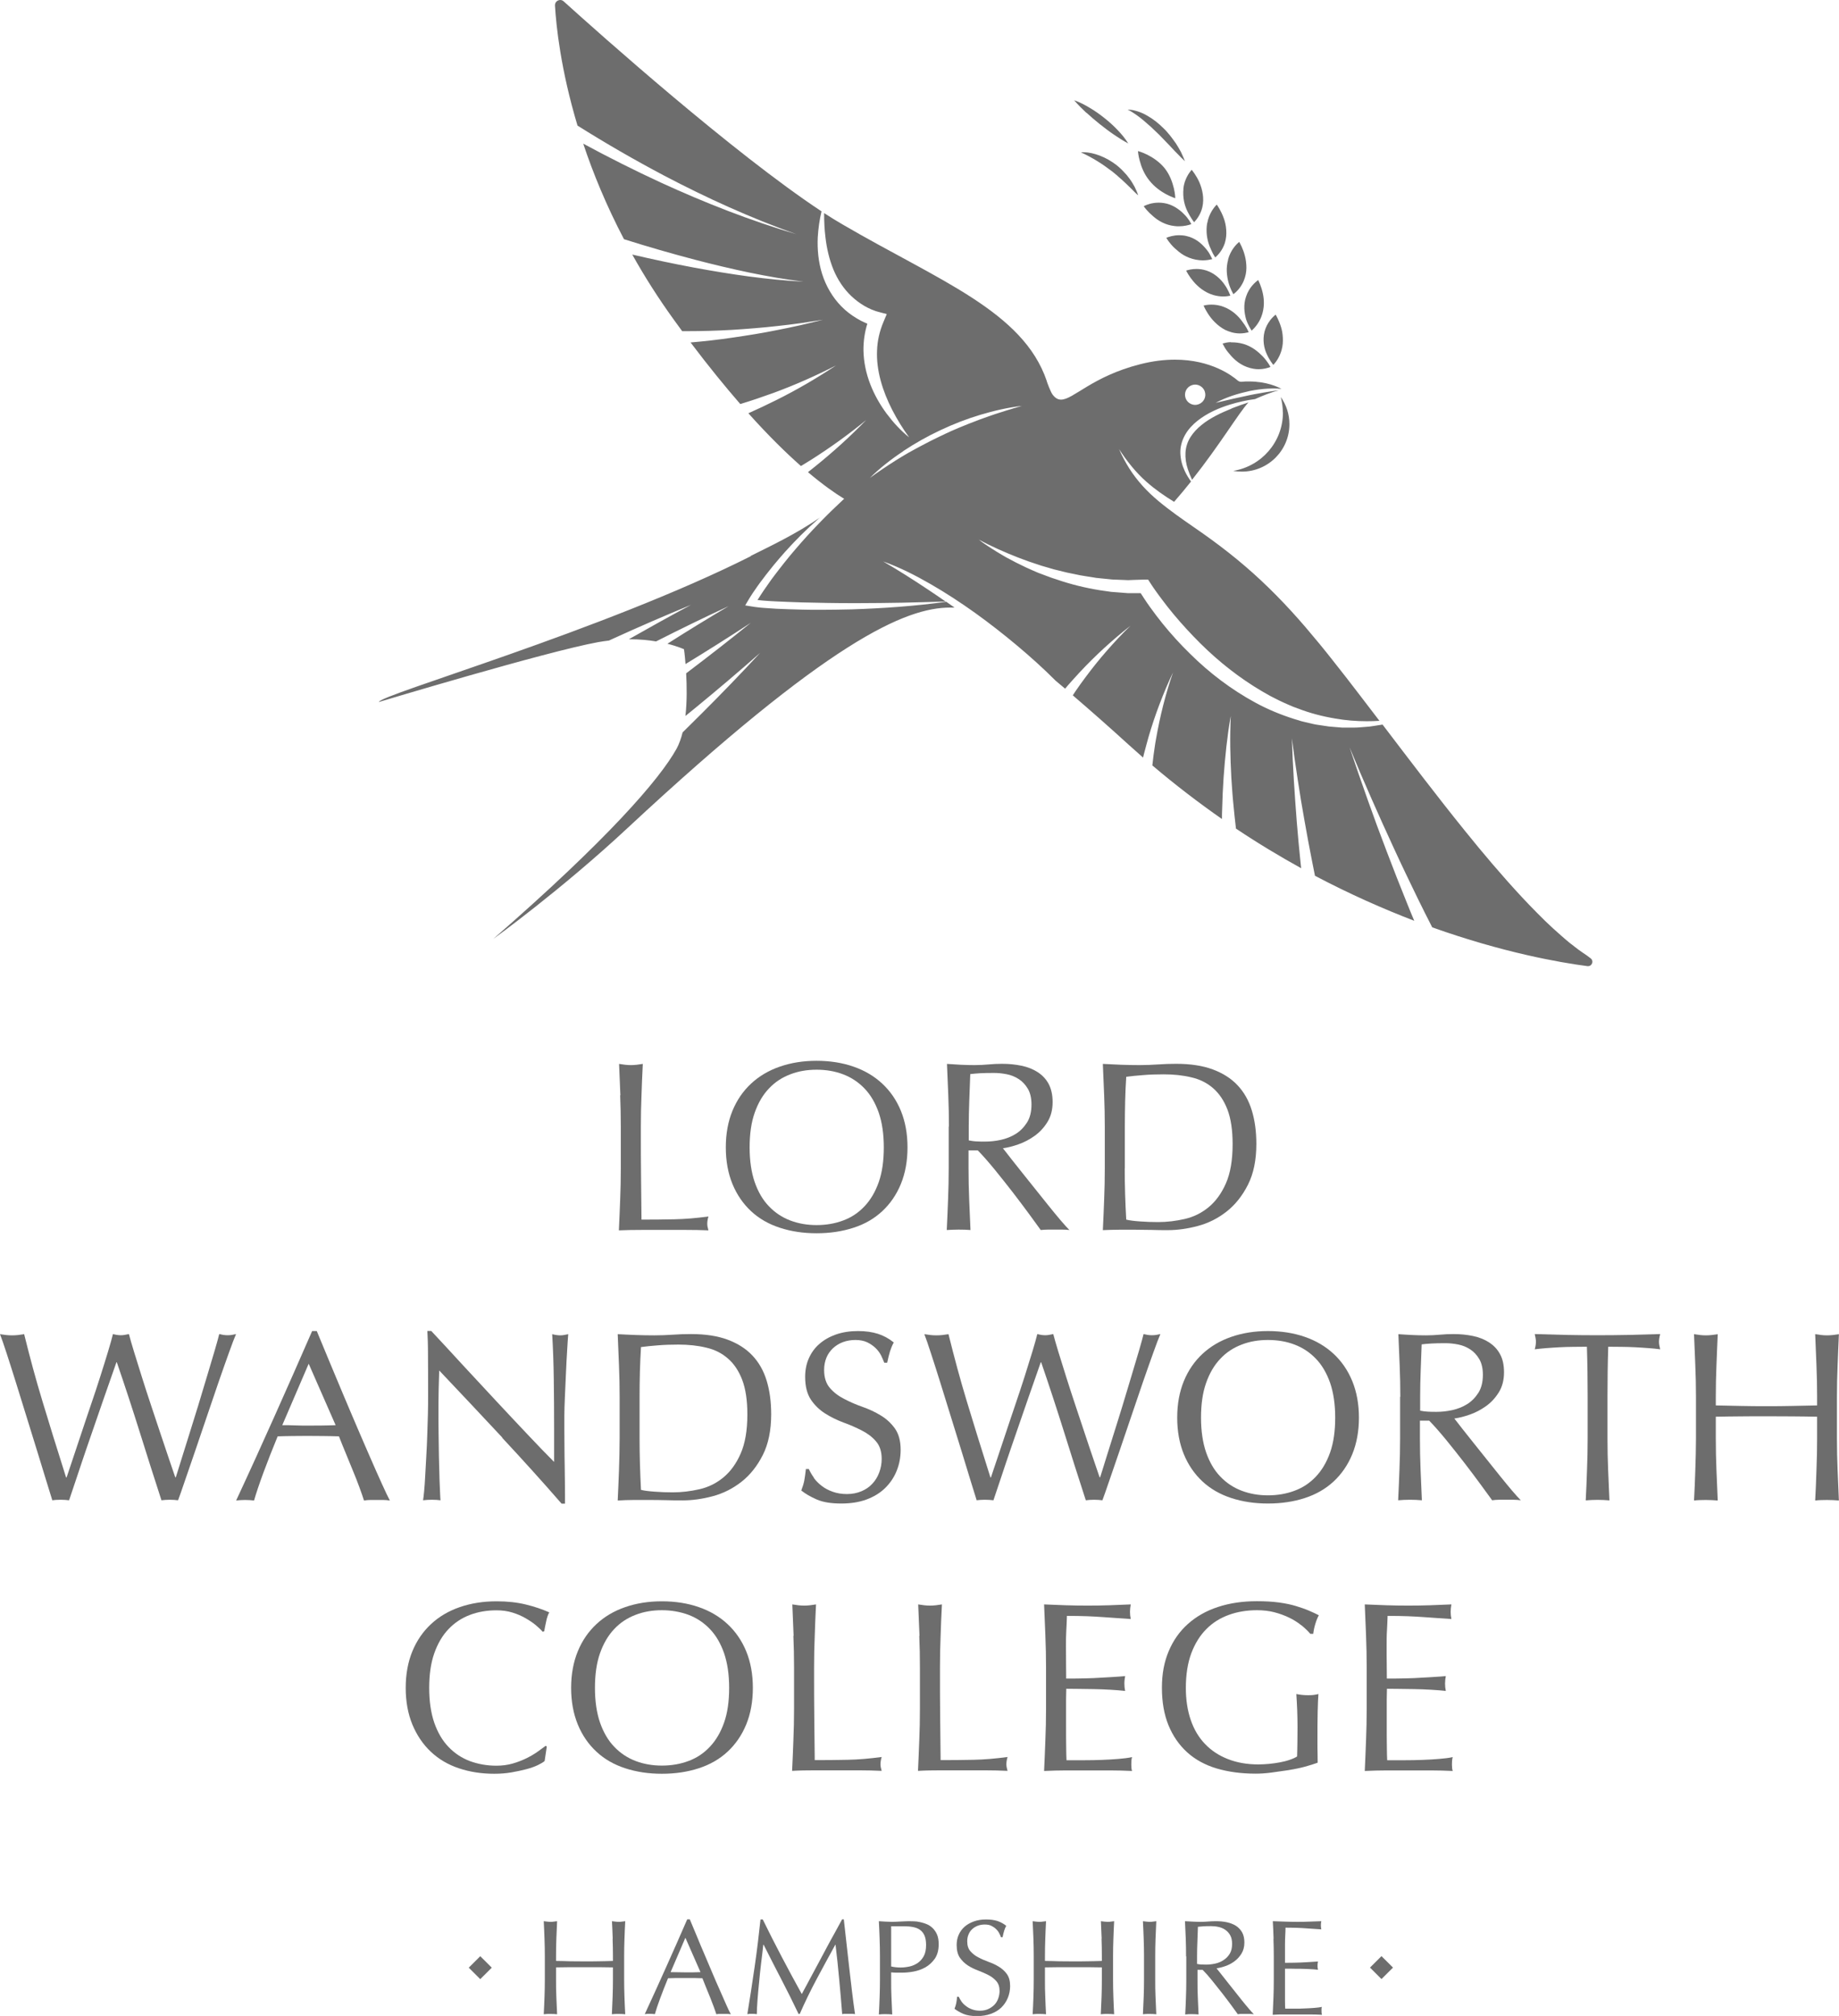 <svg width="83" height="91" viewBox="0 0 83 91" fill="none" xmlns="http://www.w3.org/2000/svg">
<g clip-path="url(#clip0_2080_1907)">
<path d="M28 49.441C27.98 48.98 27.961 48.505 27.941 48.024C28.034 48.039 28.126 48.053 28.214 48.063C28.301 48.073 28.389 48.078 28.477 48.078C28.564 48.078 28.652 48.073 28.739 48.063C28.827 48.053 28.919 48.039 29.012 48.024C28.987 48.505 28.968 48.975 28.953 49.441C28.934 49.902 28.924 50.377 28.924 50.857C28.924 51.774 28.924 52.569 28.934 53.243C28.944 53.918 28.948 54.519 28.953 55.053C29.474 55.053 29.97 55.048 30.442 55.038C30.919 55.029 31.429 54.985 31.974 54.912C31.935 55.043 31.921 55.155 31.921 55.242C31.921 55.324 31.94 55.421 31.974 55.538C31.639 55.523 31.303 55.518 30.967 55.518H28.944C28.618 55.518 28.282 55.523 27.932 55.538C27.951 55.087 27.975 54.626 27.99 54.16C28.009 53.695 28.019 53.219 28.019 52.739V50.862C28.019 50.382 28.009 49.911 27.99 49.446" fill="#6D6D6D"/>
<path d="M39.889 51.793C39.889 51.187 39.812 50.668 39.661 50.227C39.505 49.785 39.296 49.421 39.019 49.135C38.746 48.849 38.425 48.636 38.055 48.495C37.686 48.354 37.287 48.286 36.854 48.286C36.421 48.286 36.032 48.354 35.667 48.495C35.297 48.636 34.976 48.844 34.704 49.135C34.431 49.421 34.217 49.785 34.062 50.227C33.906 50.668 33.833 51.192 33.833 51.793C33.833 52.395 33.911 52.919 34.062 53.36C34.217 53.801 34.426 54.165 34.704 54.451C34.976 54.737 35.297 54.951 35.667 55.092C36.037 55.232 36.431 55.3 36.854 55.3C37.277 55.3 37.686 55.232 38.055 55.092C38.425 54.956 38.746 54.742 39.019 54.451C39.291 54.165 39.505 53.801 39.661 53.36C39.816 52.919 39.889 52.395 39.889 51.793ZM32.758 51.793C32.758 51.172 32.86 50.624 33.059 50.139C33.259 49.654 33.541 49.247 33.901 48.912C34.261 48.577 34.694 48.32 35.2 48.146C35.706 47.971 36.255 47.884 36.854 47.884C37.452 47.884 38.017 47.971 38.517 48.146C39.023 48.32 39.456 48.577 39.816 48.912C40.176 49.247 40.459 49.654 40.658 50.139C40.857 50.624 40.959 51.177 40.959 51.793C40.959 52.409 40.857 52.962 40.658 53.447C40.459 53.932 40.176 54.34 39.816 54.675C39.456 55.009 39.023 55.261 38.517 55.421C38.012 55.586 37.457 55.669 36.854 55.669C36.251 55.669 35.706 55.586 35.2 55.421C34.694 55.257 34.261 55.009 33.901 54.675C33.541 54.34 33.259 53.932 33.059 53.447C32.86 52.962 32.758 52.409 32.758 51.793Z" fill="#6D6D6D"/>
<path d="M43.728 51.478C43.83 51.497 43.942 51.517 44.063 51.522C44.185 51.531 44.316 51.531 44.462 51.531C44.691 51.531 44.924 51.507 45.168 51.454C45.411 51.4 45.635 51.313 45.839 51.187C46.043 51.061 46.214 50.886 46.35 50.673C46.486 50.459 46.554 50.188 46.554 49.858C46.554 49.572 46.501 49.339 46.394 49.154C46.286 48.97 46.15 48.82 45.985 48.713C45.815 48.602 45.635 48.529 45.435 48.49C45.236 48.451 45.046 48.432 44.856 48.432C44.599 48.432 44.389 48.437 44.219 48.446C44.049 48.456 43.908 48.471 43.791 48.485C43.776 48.888 43.762 49.281 43.747 49.673C43.733 50.066 43.723 50.459 43.723 50.852V51.473L43.728 51.478ZM42.828 50.857C42.828 50.377 42.818 49.906 42.799 49.441C42.779 48.98 42.76 48.505 42.74 48.024C42.954 48.039 43.159 48.053 43.363 48.063C43.567 48.073 43.776 48.078 43.986 48.078C44.195 48.078 44.404 48.068 44.608 48.049C44.812 48.029 45.022 48.02 45.231 48.02C45.537 48.02 45.829 48.049 46.106 48.107C46.384 48.165 46.627 48.262 46.836 48.398C47.045 48.534 47.211 48.708 47.328 48.927C47.444 49.145 47.508 49.416 47.508 49.746C47.508 50.096 47.43 50.396 47.274 50.648C47.118 50.901 46.924 51.109 46.7 51.269C46.471 51.434 46.233 51.56 45.97 51.653C45.712 51.745 45.474 51.803 45.265 51.832C45.352 51.944 45.474 52.094 45.625 52.293C45.781 52.492 45.951 52.705 46.141 52.943C46.33 53.181 46.53 53.428 46.734 53.685C46.938 53.942 47.138 54.189 47.328 54.427C47.517 54.665 47.697 54.878 47.863 55.077C48.033 55.276 48.164 55.421 48.266 55.523C48.154 55.509 48.047 55.504 47.936 55.504H47.289C47.177 55.504 47.075 55.514 46.972 55.523C46.861 55.368 46.695 55.14 46.471 54.834C46.248 54.529 45.999 54.199 45.732 53.85C45.459 53.501 45.187 53.151 44.905 52.807C44.623 52.463 44.365 52.167 44.132 51.929H43.713V52.724C43.713 53.205 43.723 53.68 43.742 54.146C43.762 54.611 43.781 55.072 43.801 55.523C43.63 55.509 43.455 55.504 43.266 55.504C43.076 55.504 42.896 55.514 42.73 55.523C42.75 55.072 42.774 54.611 42.789 54.146C42.808 53.68 42.818 53.205 42.818 52.724V50.847L42.828 50.857Z" fill="#6D6D6D"/>
<path d="M50.763 52.734C50.763 53.52 50.787 54.291 50.831 55.053C50.987 55.092 51.191 55.116 51.454 55.135C51.716 55.155 51.989 55.164 52.266 55.164C52.67 55.164 53.069 55.116 53.472 55.024C53.876 54.931 54.236 54.752 54.552 54.49C54.869 54.228 55.131 53.869 55.331 53.413C55.53 52.957 55.632 52.37 55.632 51.648C55.632 51.012 55.554 50.493 55.399 50.086C55.243 49.678 55.024 49.358 54.752 49.121C54.48 48.883 54.154 48.718 53.769 48.631C53.39 48.538 52.971 48.495 52.519 48.495C52.188 48.495 51.882 48.505 51.6 48.529C51.313 48.548 51.06 48.577 50.831 48.606C50.807 48.956 50.792 49.324 50.782 49.703C50.773 50.086 50.768 50.474 50.768 50.867V52.744L50.763 52.734ZM49.863 50.857C49.863 50.377 49.853 49.906 49.834 49.441C49.814 48.98 49.795 48.505 49.775 48.024C50.053 48.039 50.33 48.053 50.602 48.063C50.875 48.073 51.152 48.078 51.429 48.078C51.707 48.078 51.984 48.068 52.256 48.049C52.529 48.029 52.806 48.02 53.083 48.02C53.725 48.02 54.275 48.102 54.732 48.272C55.19 48.441 55.564 48.679 55.856 48.99C56.148 49.3 56.362 49.678 56.498 50.125C56.635 50.571 56.703 51.075 56.703 51.638C56.703 52.366 56.576 52.982 56.323 53.481C56.07 53.981 55.749 54.383 55.36 54.689C54.971 54.995 54.538 55.213 54.066 55.339C53.594 55.465 53.142 55.528 52.714 55.528C52.465 55.528 52.222 55.528 51.979 55.518C51.736 55.514 51.493 55.509 51.245 55.509H50.51C50.267 55.509 50.023 55.518 49.775 55.528C49.795 55.077 49.819 54.616 49.834 54.151C49.853 53.685 49.863 53.21 49.863 52.729V50.852V50.857Z" fill="#6D6D6D"/>
<path d="M2.364 67.732C2.306 67.548 2.218 67.262 2.097 66.869C1.975 66.476 1.839 66.03 1.688 65.535C1.532 65.04 1.372 64.521 1.206 63.978C1.036 63.435 0.876 62.92 0.725 62.426C0.569 61.936 0.433 61.49 0.302 61.097C0.175 60.704 0.073 60.413 0 60.224C0.092 60.238 0.185 60.253 0.272 60.262C0.36 60.272 0.452 60.277 0.545 60.277C0.637 60.277 0.73 60.272 0.817 60.262C0.905 60.253 0.997 60.238 1.09 60.224C1.226 60.777 1.362 61.296 1.493 61.781C1.625 62.266 1.766 62.756 1.917 63.255C2.067 63.755 2.228 64.279 2.398 64.827C2.569 65.375 2.763 65.996 2.982 66.689H3.006C3.07 66.49 3.162 66.224 3.279 65.874C3.396 65.53 3.522 65.147 3.663 64.725C3.799 64.308 3.95 63.871 4.101 63.42C4.257 62.969 4.398 62.537 4.529 62.125C4.66 61.713 4.777 61.339 4.879 61C4.981 60.66 5.054 60.403 5.098 60.219C5.244 60.258 5.366 60.272 5.458 60.272C5.551 60.272 5.672 60.253 5.818 60.219C5.867 60.418 5.949 60.684 6.052 61.029C6.159 61.373 6.275 61.752 6.407 62.169C6.538 62.586 6.679 63.022 6.83 63.473C6.981 63.925 7.122 64.356 7.263 64.773C7.404 65.191 7.526 65.564 7.642 65.899C7.754 66.233 7.847 66.495 7.91 66.684H7.934C7.983 66.524 8.066 66.277 8.168 65.938C8.275 65.598 8.396 65.215 8.528 64.788C8.664 64.361 8.8 63.915 8.946 63.444C9.087 62.974 9.223 62.528 9.35 62.101C9.476 61.674 9.593 61.296 9.69 60.961C9.788 60.626 9.856 60.379 9.895 60.219C9.958 60.233 10.026 60.248 10.084 60.258C10.148 60.267 10.211 60.272 10.274 60.272C10.337 60.272 10.405 60.267 10.464 60.258C10.527 60.248 10.59 60.233 10.653 60.219C10.581 60.389 10.473 60.665 10.337 61.048C10.196 61.436 10.045 61.873 9.87 62.372C9.7 62.867 9.52 63.391 9.335 63.944C9.15 64.497 8.97 65.026 8.8 65.52C8.63 66.02 8.474 66.466 8.338 66.864C8.202 67.262 8.104 67.548 8.036 67.722C7.92 67.708 7.793 67.698 7.662 67.698C7.53 67.698 7.404 67.708 7.287 67.722C6.956 66.709 6.635 65.69 6.314 64.667C5.993 63.643 5.648 62.586 5.273 61.494H5.254C5.195 61.664 5.118 61.887 5.02 62.164C4.923 62.44 4.811 62.76 4.689 63.11C4.568 63.459 4.441 63.832 4.3 64.235C4.159 64.638 4.023 65.04 3.882 65.448C3.741 65.855 3.61 66.258 3.478 66.65C3.347 67.043 3.225 67.402 3.118 67.722C3.001 67.708 2.875 67.698 2.734 67.698C2.593 67.698 2.466 67.708 2.35 67.722" fill="#6D6D6D"/>
<path d="M12.735 64.332C12.925 64.332 13.125 64.332 13.329 64.342C13.533 64.351 13.733 64.351 13.922 64.351C14.127 64.351 14.331 64.351 14.535 64.347C14.74 64.347 14.944 64.337 15.148 64.332L13.932 61.558L12.74 64.332H12.735ZM17.59 67.732C17.488 67.718 17.391 67.708 17.298 67.708H16.72C16.627 67.708 16.53 67.718 16.428 67.732C16.374 67.562 16.306 67.364 16.218 67.126C16.131 66.888 16.034 66.641 15.927 66.384C15.82 66.127 15.713 65.865 15.605 65.598C15.494 65.331 15.392 65.079 15.299 64.837C15.066 64.832 14.827 64.822 14.589 64.822C14.35 64.822 14.107 64.817 13.864 64.817C13.635 64.817 13.416 64.817 13.197 64.822C12.979 64.822 12.755 64.832 12.531 64.837C12.298 65.404 12.084 65.947 11.894 66.461C11.704 66.976 11.563 67.397 11.466 67.732C11.339 67.718 11.208 67.708 11.062 67.708C10.916 67.708 10.78 67.718 10.658 67.732C11.252 66.457 11.826 65.191 12.39 63.929C12.954 62.668 13.519 61.388 14.088 60.083H14.297C14.472 60.505 14.662 60.961 14.866 61.456C15.07 61.946 15.28 62.445 15.489 62.945C15.703 63.449 15.912 63.949 16.126 64.444C16.34 64.938 16.535 65.399 16.724 65.826C16.909 66.253 17.079 66.631 17.23 66.966C17.381 67.3 17.503 67.558 17.595 67.732" fill="#6D6D6D"/>
<path d="M22.674 64.895C21.726 63.881 20.777 62.867 19.823 61.863C19.814 62.067 19.809 62.338 19.799 62.683C19.789 63.027 19.789 63.493 19.789 64.08C19.789 64.235 19.789 64.424 19.794 64.647C19.794 64.875 19.804 65.108 19.804 65.356C19.804 65.603 19.814 65.855 19.819 66.107C19.823 66.364 19.833 66.597 19.838 66.816C19.848 67.034 19.853 67.228 19.862 67.388C19.867 67.553 19.877 67.664 19.882 67.722C19.765 67.708 19.639 67.698 19.497 67.698C19.352 67.698 19.215 67.708 19.094 67.722C19.108 67.65 19.123 67.514 19.142 67.32C19.162 67.126 19.176 66.888 19.191 66.617C19.206 66.345 19.22 66.049 19.24 65.729C19.259 65.409 19.274 65.089 19.284 64.769C19.293 64.448 19.303 64.133 19.313 63.828C19.322 63.522 19.322 63.25 19.322 63.008C19.322 62.309 19.322 61.708 19.317 61.203C19.317 60.699 19.303 60.325 19.288 60.078H19.463C19.911 60.558 20.388 61.072 20.894 61.625C21.4 62.173 21.905 62.717 22.407 63.255C22.908 63.789 23.38 64.298 23.832 64.773C24.279 65.249 24.674 65.656 25.009 65.991V64.507C25.009 63.74 25.004 62.998 24.994 62.27C24.985 61.548 24.96 60.864 24.922 60.224C25.067 60.262 25.194 60.277 25.296 60.277C25.384 60.277 25.5 60.258 25.646 60.224C25.632 60.384 25.617 60.626 25.598 60.946C25.578 61.267 25.559 61.611 25.544 61.975C25.525 62.339 25.51 62.697 25.496 63.047C25.481 63.396 25.471 63.677 25.471 63.886V64.541C25.471 64.788 25.471 65.045 25.476 65.317C25.476 65.588 25.481 65.855 25.486 66.132C25.486 66.403 25.496 66.66 25.496 66.898C25.496 67.136 25.5 67.339 25.5 67.514V67.873H25.345C24.503 66.903 23.608 65.913 22.66 64.895" fill="#6D6D6D"/>
<path d="M28.866 64.933C28.866 65.719 28.891 66.49 28.93 67.252C29.085 67.291 29.29 67.315 29.552 67.334C29.815 67.354 30.087 67.364 30.365 67.364C30.768 67.364 31.167 67.315 31.571 67.223C31.975 67.131 32.335 66.951 32.651 66.689C32.967 66.427 33.23 66.068 33.429 65.612C33.629 65.156 33.731 64.57 33.731 63.847C33.731 63.212 33.653 62.693 33.498 62.285C33.342 61.878 33.123 61.553 32.85 61.32C32.578 61.082 32.252 60.917 31.868 60.83C31.488 60.738 31.07 60.694 30.618 60.694C30.287 60.694 29.98 60.704 29.698 60.728C29.411 60.748 29.158 60.777 28.93 60.806C28.91 61.155 28.891 61.523 28.881 61.902C28.871 62.285 28.866 62.673 28.866 63.066V64.943V64.933ZM27.966 63.056C27.966 62.576 27.957 62.106 27.937 61.64C27.918 61.179 27.898 60.704 27.879 60.224C28.156 60.238 28.433 60.253 28.706 60.262C28.978 60.272 29.256 60.277 29.533 60.277C29.81 60.277 30.087 60.267 30.36 60.248C30.632 60.228 30.91 60.219 31.187 60.219C31.829 60.219 32.379 60.301 32.836 60.471C33.293 60.641 33.668 60.878 33.96 61.189C34.252 61.499 34.466 61.878 34.602 62.324C34.738 62.77 34.806 63.275 34.806 63.837C34.806 64.565 34.68 65.181 34.427 65.68C34.174 66.18 33.853 66.583 33.464 66.888C33.074 67.194 32.641 67.412 32.169 67.538C31.698 67.664 31.245 67.727 30.817 67.727C30.569 67.727 30.326 67.727 30.083 67.718C29.839 67.713 29.596 67.708 29.348 67.708H28.613C28.37 67.708 28.127 67.718 27.879 67.732C27.898 67.281 27.923 66.82 27.937 66.355C27.952 65.889 27.966 65.414 27.966 64.933V63.056Z" fill="#6D6D6D"/>
<path d="M36.728 66.709C36.826 66.845 36.947 66.966 37.088 67.073C37.229 67.184 37.395 67.271 37.589 67.339C37.779 67.407 37.993 67.441 38.227 67.441C38.46 67.441 38.684 67.397 38.879 67.315C39.073 67.233 39.239 67.121 39.37 66.976C39.506 66.835 39.608 66.665 39.681 66.471C39.754 66.277 39.793 66.073 39.793 65.855C39.793 65.52 39.706 65.254 39.535 65.06C39.365 64.861 39.151 64.701 38.893 64.57C38.635 64.439 38.363 64.317 38.066 64.211C37.769 64.099 37.492 63.963 37.239 63.803C36.981 63.638 36.767 63.43 36.597 63.178C36.427 62.92 36.339 62.581 36.339 62.149C36.339 61.844 36.393 61.567 36.505 61.315C36.617 61.063 36.772 60.844 36.981 60.665C37.191 60.481 37.439 60.34 37.73 60.238C38.022 60.136 38.353 60.083 38.718 60.083C39.083 60.083 39.37 60.127 39.628 60.209C39.886 60.292 40.119 60.422 40.338 60.597C40.27 60.723 40.216 60.854 40.172 60.99C40.129 61.131 40.085 61.305 40.041 61.514H39.91C39.871 61.412 39.822 61.3 39.764 61.179C39.701 61.058 39.618 60.946 39.511 60.844C39.404 60.743 39.277 60.655 39.132 60.587C38.986 60.52 38.81 60.486 38.606 60.486C38.402 60.486 38.212 60.52 38.042 60.583C37.871 60.646 37.721 60.743 37.594 60.859C37.468 60.98 37.366 61.121 37.297 61.291C37.229 61.461 37.195 61.64 37.195 61.839C37.195 62.183 37.283 62.45 37.453 62.649C37.623 62.848 37.837 63.013 38.095 63.144C38.353 63.279 38.626 63.401 38.922 63.503C39.219 63.609 39.496 63.735 39.749 63.891C40.007 64.046 40.216 64.24 40.391 64.482C40.562 64.725 40.649 65.045 40.649 65.443C40.649 65.778 40.591 66.093 40.469 66.394C40.348 66.694 40.172 66.951 39.944 67.174C39.715 67.397 39.433 67.567 39.102 67.689C38.772 67.81 38.392 67.868 37.969 67.868C37.516 67.868 37.147 67.81 36.869 67.689C36.587 67.567 36.354 67.431 36.164 67.281C36.227 67.116 36.276 66.961 36.3 66.83C36.325 66.694 36.349 66.525 36.373 66.311H36.505C36.563 66.442 36.641 66.573 36.738 66.709" fill="#6D6D6D"/>
<path d="M44.083 67.732C44.025 67.548 43.937 67.262 43.815 66.869C43.694 66.476 43.558 66.03 43.407 65.535C43.251 65.04 43.091 64.521 42.925 63.978C42.755 63.435 42.594 62.92 42.444 62.426C42.288 61.936 42.152 61.49 42.02 61.097C41.894 60.704 41.792 60.413 41.719 60.224C41.811 60.238 41.904 60.253 41.991 60.262C42.079 60.272 42.171 60.277 42.264 60.277C42.356 60.277 42.448 60.272 42.536 60.262C42.624 60.253 42.716 60.238 42.808 60.224C42.945 60.777 43.081 61.296 43.212 61.781C43.343 62.266 43.485 62.756 43.635 63.255C43.786 63.755 43.947 64.279 44.117 64.827C44.287 65.375 44.482 65.996 44.701 66.689H44.725C44.788 66.49 44.881 66.224 44.998 65.874C45.114 65.53 45.241 65.147 45.382 64.725C45.518 64.308 45.669 63.871 45.82 63.42C45.975 62.969 46.116 62.537 46.248 62.125C46.379 61.713 46.496 61.339 46.598 61C46.7 60.66 46.773 60.403 46.817 60.219C46.963 60.258 47.084 60.272 47.177 60.272C47.269 60.272 47.391 60.253 47.537 60.219C47.586 60.418 47.668 60.684 47.77 61.029C47.877 61.373 47.994 61.752 48.125 62.169C48.257 62.586 48.398 63.022 48.549 63.473C48.7 63.925 48.84 64.356 48.982 64.773C49.123 65.191 49.244 65.564 49.361 65.899C49.473 66.233 49.565 66.495 49.629 66.684H49.653C49.702 66.524 49.784 66.277 49.886 65.938C49.993 65.598 50.115 65.215 50.246 64.788C50.383 64.361 50.519 63.915 50.665 63.444C50.806 62.974 50.942 62.528 51.069 62.101C51.195 61.674 51.312 61.296 51.409 60.961C51.506 60.626 51.575 60.379 51.613 60.219C51.677 60.233 51.745 60.248 51.803 60.258C51.866 60.267 51.93 60.272 51.993 60.272C52.056 60.272 52.124 60.267 52.182 60.258C52.246 60.248 52.309 60.233 52.372 60.219C52.299 60.389 52.192 60.665 52.056 61.048C51.915 61.436 51.764 61.873 51.589 62.372C51.419 62.867 51.239 63.391 51.054 63.944C50.869 64.497 50.689 65.026 50.519 65.52C50.349 66.02 50.193 66.466 50.057 66.864C49.92 67.262 49.823 67.548 49.755 67.722C49.638 67.708 49.512 67.698 49.38 67.698C49.249 67.698 49.123 67.708 49.006 67.722C48.675 66.709 48.354 65.69 48.033 64.667C47.712 63.643 47.367 62.586 46.992 61.494H46.972C46.914 61.664 46.836 61.887 46.739 62.164C46.642 62.445 46.53 62.76 46.408 63.11C46.287 63.459 46.16 63.832 46.019 64.235C45.878 64.638 45.742 65.04 45.601 65.448C45.46 65.855 45.328 66.258 45.197 66.65C45.066 67.043 44.944 67.402 44.837 67.722C44.72 67.708 44.594 67.698 44.453 67.698C44.312 67.698 44.185 67.708 44.068 67.722" fill="#6D6D6D"/>
<path d="M60.262 63.992C60.262 63.386 60.184 62.867 60.034 62.426C59.878 61.984 59.669 61.621 59.392 61.334C59.119 61.048 58.798 60.835 58.428 60.694C58.059 60.553 57.66 60.486 57.227 60.486C56.794 60.486 56.405 60.553 56.04 60.694C55.67 60.835 55.349 61.043 55.077 61.334C54.804 61.621 54.59 61.984 54.435 62.426C54.279 62.867 54.206 63.391 54.206 63.992C54.206 64.594 54.284 65.118 54.435 65.559C54.59 66.001 54.799 66.364 55.077 66.651C55.349 66.937 55.67 67.15 56.04 67.291C56.41 67.431 56.804 67.499 57.227 67.499C57.65 67.499 58.059 67.431 58.428 67.291C58.798 67.155 59.119 66.942 59.392 66.651C59.664 66.364 59.878 66.001 60.034 65.559C60.189 65.118 60.262 64.594 60.262 63.992ZM53.131 63.992C53.131 63.372 53.233 62.824 53.432 62.339C53.632 61.853 53.914 61.446 54.274 61.111C54.634 60.777 55.067 60.52 55.573 60.345C56.079 60.17 56.629 60.083 57.227 60.083C57.825 60.083 58.389 60.17 58.891 60.345C59.397 60.52 59.829 60.777 60.189 61.111C60.549 61.446 60.831 61.853 61.031 62.339C61.23 62.824 61.333 63.377 61.333 63.992C61.333 64.609 61.23 65.162 61.031 65.647C60.831 66.132 60.549 66.539 60.189 66.874C59.829 67.208 59.397 67.456 58.891 67.621C58.385 67.786 57.83 67.868 57.227 67.868C56.624 67.868 56.079 67.786 55.573 67.621C55.067 67.456 54.634 67.208 54.274 66.874C53.914 66.539 53.632 66.132 53.432 65.647C53.233 65.162 53.131 64.609 53.131 63.992Z" fill="#6D6D6D"/>
<path d="M64.101 63.677C64.203 63.697 64.315 63.716 64.436 63.721C64.558 63.73 64.689 63.73 64.835 63.73C65.064 63.73 65.297 63.706 65.541 63.653C65.784 63.599 66.008 63.512 66.212 63.386C66.416 63.26 66.587 63.085 66.723 62.872C66.859 62.658 66.927 62.387 66.927 62.057C66.927 61.776 66.874 61.538 66.767 61.354C66.659 61.169 66.523 61.019 66.358 60.912C66.188 60.801 66.008 60.728 65.808 60.689C65.609 60.65 65.419 60.631 65.229 60.631C64.972 60.631 64.762 60.636 64.592 60.646C64.422 60.655 64.281 60.67 64.164 60.684C64.149 61.087 64.135 61.48 64.12 61.873C64.106 62.266 64.096 62.658 64.096 63.051V63.672L64.101 63.677ZM63.201 63.056C63.201 62.576 63.191 62.106 63.172 61.64C63.152 61.179 63.133 60.704 63.113 60.224C63.327 60.238 63.532 60.253 63.736 60.262C63.94 60.272 64.149 60.277 64.359 60.277C64.568 60.277 64.777 60.267 64.981 60.248C65.186 60.228 65.395 60.219 65.604 60.219C65.91 60.219 66.202 60.248 66.48 60.306C66.757 60.364 67 60.461 67.209 60.597C67.418 60.733 67.584 60.907 67.701 61.126C67.822 61.344 67.881 61.616 67.881 61.946C67.881 62.295 67.803 62.596 67.647 62.848C67.491 63.1 67.297 63.309 67.073 63.469C66.844 63.633 66.606 63.76 66.343 63.852C66.085 63.944 65.847 64.002 65.638 64.031C65.725 64.143 65.847 64.293 65.998 64.492C66.154 64.691 66.324 64.904 66.514 65.142C66.703 65.38 66.903 65.627 67.107 65.884C67.311 66.141 67.511 66.389 67.701 66.626C67.89 66.864 68.07 67.077 68.236 67.276C68.406 67.475 68.537 67.621 68.639 67.722C68.528 67.708 68.421 67.698 68.309 67.698H67.662C67.55 67.698 67.448 67.708 67.346 67.722C67.234 67.567 67.068 67.339 66.844 67.034C66.621 66.728 66.373 66.398 66.105 66.049C65.833 65.7 65.56 65.351 65.278 65.006C64.996 64.662 64.738 64.366 64.504 64.128H64.086V64.924C64.086 65.404 64.096 65.879 64.115 66.345C64.135 66.811 64.154 67.271 64.174 67.722C64.004 67.708 63.828 67.698 63.639 67.698C63.449 67.698 63.269 67.708 63.103 67.722C63.123 67.271 63.147 66.811 63.162 66.345C63.181 65.879 63.191 65.404 63.191 64.924V63.047L63.201 63.056Z" fill="#6D6D6D"/>
<path d="M71.612 60.791C71.423 60.791 71.223 60.791 71.014 60.796C70.805 60.796 70.596 60.806 70.391 60.815C70.182 60.825 69.983 60.84 69.788 60.854C69.594 60.869 69.423 60.888 69.268 60.907C69.306 60.777 69.321 60.66 69.321 60.558C69.321 60.476 69.302 60.364 69.268 60.219C69.749 60.233 70.221 60.248 70.683 60.258C71.145 60.267 71.612 60.272 72.099 60.272C72.585 60.272 73.052 60.267 73.514 60.258C73.977 60.248 74.444 60.233 74.93 60.219C74.891 60.364 74.876 60.481 74.876 60.568C74.876 60.66 74.896 60.777 74.93 60.907C74.774 60.883 74.604 60.869 74.409 60.854C74.215 60.84 74.015 60.825 73.806 60.815C73.597 60.806 73.388 60.796 73.184 60.796C72.974 60.796 72.775 60.791 72.585 60.791C72.561 61.543 72.551 62.295 72.551 63.051V64.929C72.551 65.409 72.561 65.884 72.58 66.35C72.6 66.815 72.619 67.276 72.639 67.727C72.469 67.713 72.293 67.703 72.104 67.703C71.914 67.703 71.734 67.713 71.569 67.727C71.593 67.276 71.612 66.815 71.627 66.35C71.646 65.884 71.656 65.409 71.656 64.929V63.051C71.656 62.295 71.646 61.538 71.622 60.791" fill="#6D6D6D"/>
<path d="M81.983 61.64C81.964 61.179 81.944 60.704 81.925 60.224C82.017 60.238 82.11 60.253 82.197 60.262C82.285 60.272 82.372 60.277 82.46 60.277C82.547 60.277 82.635 60.272 82.723 60.262C82.81 60.253 82.903 60.238 82.995 60.224C82.976 60.704 82.951 61.174 82.937 61.64C82.917 62.101 82.907 62.576 82.907 63.056V64.933C82.907 65.414 82.917 65.889 82.937 66.355C82.956 66.82 82.976 67.281 82.995 67.732C82.825 67.718 82.65 67.708 82.46 67.708C82.27 67.708 82.09 67.713 81.925 67.732C81.949 67.281 81.969 66.82 81.983 66.355C82.003 65.889 82.012 65.414 82.012 64.933V63.949C81.618 63.944 81.234 63.934 80.869 63.934C80.504 63.934 80.12 63.929 79.726 63.929C79.332 63.929 78.948 63.929 78.583 63.934C78.213 63.934 77.834 63.944 77.44 63.949V64.933C77.44 65.414 77.449 65.889 77.469 66.355C77.488 66.82 77.508 67.281 77.527 67.732C77.357 67.718 77.182 67.708 76.992 67.708C76.802 67.708 76.622 67.713 76.457 67.732C76.481 67.281 76.501 66.82 76.515 66.355C76.53 65.889 76.545 65.414 76.545 64.933V63.056C76.545 62.576 76.535 62.106 76.515 61.64C76.496 61.179 76.477 60.704 76.457 60.224C76.554 60.238 76.642 60.253 76.729 60.262C76.817 60.272 76.905 60.277 76.992 60.277C77.08 60.277 77.167 60.272 77.255 60.262C77.342 60.253 77.435 60.238 77.527 60.224C77.508 60.704 77.484 61.174 77.469 61.64C77.449 62.101 77.44 62.576 77.44 63.056V63.44C77.834 63.449 78.218 63.454 78.583 63.464C78.953 63.474 79.332 63.474 79.726 63.474C80.12 63.474 80.499 63.474 80.869 63.464C81.239 63.454 81.618 63.449 82.012 63.44V63.056C82.012 62.576 82.003 62.106 81.983 61.64Z" fill="#6D6D6D"/>
<path d="M24.279 79.674C24.138 79.742 23.963 79.805 23.764 79.858C23.564 79.912 23.336 79.96 23.088 80.004C22.84 80.047 22.582 80.067 22.309 80.067C21.73 80.067 21.2 79.984 20.709 79.819C20.218 79.654 19.799 79.407 19.444 79.072C19.089 78.738 18.812 78.325 18.612 77.845C18.413 77.36 18.311 76.807 18.311 76.191C18.311 75.575 18.413 75.022 18.612 74.537C18.812 74.052 19.094 73.645 19.454 73.31C19.814 72.975 20.247 72.718 20.753 72.544C21.259 72.369 21.813 72.282 22.416 72.282C22.898 72.282 23.341 72.33 23.735 72.427C24.134 72.524 24.484 72.645 24.79 72.781C24.732 72.883 24.683 73.024 24.649 73.198C24.61 73.373 24.581 73.519 24.562 73.635L24.494 73.659C24.421 73.572 24.318 73.475 24.187 73.363C24.056 73.252 23.9 73.15 23.725 73.048C23.55 72.946 23.35 72.859 23.131 72.791C22.913 72.723 22.669 72.689 22.407 72.689C21.974 72.689 21.575 72.757 21.205 72.898C20.835 73.038 20.514 73.252 20.242 73.538C19.969 73.824 19.755 74.188 19.6 74.629C19.444 75.071 19.371 75.595 19.371 76.196C19.371 76.797 19.449 77.321 19.6 77.763C19.755 78.204 19.965 78.568 20.242 78.854C20.514 79.14 20.835 79.354 21.205 79.494C21.575 79.63 21.974 79.703 22.407 79.703C22.669 79.703 22.913 79.669 23.136 79.606C23.36 79.543 23.564 79.46 23.749 79.373C23.934 79.281 24.104 79.184 24.255 79.077C24.406 78.971 24.532 78.878 24.634 78.801L24.678 78.844L24.581 79.49C24.518 79.548 24.411 79.611 24.27 79.679" fill="#6D6D6D"/>
<path d="M32.909 76.191C32.909 75.585 32.831 75.066 32.68 74.624C32.525 74.183 32.315 73.819 32.038 73.533C31.766 73.247 31.445 73.034 31.075 72.893C30.705 72.757 30.306 72.684 29.873 72.684C29.44 72.684 29.051 72.752 28.686 72.893C28.317 73.034 27.996 73.242 27.723 73.533C27.451 73.819 27.237 74.183 27.081 74.624C26.925 75.066 26.852 75.59 26.852 76.191C26.852 76.793 26.93 77.317 27.081 77.758C27.237 78.199 27.446 78.563 27.723 78.849C27.996 79.135 28.317 79.349 28.686 79.49C29.056 79.63 29.45 79.698 29.873 79.698C30.297 79.698 30.705 79.63 31.075 79.49C31.445 79.354 31.766 79.14 32.038 78.849C32.31 78.563 32.525 78.199 32.68 77.758C32.836 77.317 32.909 76.793 32.909 76.191ZM25.777 76.191C25.777 75.57 25.88 75.022 26.079 74.537C26.278 74.052 26.561 73.645 26.921 73.31C27.28 72.975 27.713 72.718 28.219 72.544C28.725 72.369 29.275 72.282 29.873 72.282C30.472 72.282 31.036 72.369 31.537 72.544C32.043 72.718 32.476 72.975 32.836 73.31C33.196 73.645 33.478 74.052 33.678 74.537C33.877 75.022 33.979 75.575 33.979 76.191C33.979 76.807 33.877 77.36 33.678 77.845C33.478 78.33 33.196 78.738 32.836 79.072C32.476 79.407 32.043 79.654 31.537 79.819C31.031 79.984 30.477 80.067 29.873 80.067C29.27 80.067 28.725 79.984 28.219 79.819C27.713 79.654 27.28 79.407 26.921 79.072C26.561 78.738 26.278 78.33 26.079 77.845C25.88 77.36 25.777 76.807 25.777 76.191Z" fill="#6D6D6D"/>
<path d="M35.818 73.839C35.799 73.378 35.779 72.903 35.76 72.422C35.852 72.437 35.945 72.451 36.032 72.461C36.12 72.471 36.207 72.476 36.295 72.476C36.382 72.476 36.47 72.471 36.557 72.461C36.645 72.451 36.737 72.437 36.83 72.422C36.806 72.903 36.786 73.373 36.772 73.839C36.752 74.299 36.742 74.775 36.742 75.255C36.742 76.172 36.742 76.967 36.752 77.641C36.762 78.316 36.767 78.917 36.772 79.451C37.292 79.451 37.788 79.446 38.26 79.436C38.737 79.427 39.248 79.383 39.792 79.31C39.754 79.441 39.739 79.553 39.739 79.64C39.739 79.722 39.758 79.819 39.792 79.936C39.457 79.921 39.121 79.912 38.785 79.912H36.762C36.436 79.912 36.1 79.916 35.75 79.936C35.77 79.485 35.794 79.024 35.808 78.558C35.828 78.093 35.838 77.617 35.838 77.137V75.26C35.838 74.78 35.828 74.309 35.808 73.844" fill="#6D6D6D"/>
<path d="M41.5 73.839C41.48 73.378 41.461 72.903 41.441 72.422C41.534 72.437 41.626 72.451 41.714 72.461C41.801 72.471 41.889 72.476 41.977 72.476C42.064 72.476 42.152 72.471 42.239 72.461C42.327 72.451 42.419 72.437 42.512 72.422C42.487 72.903 42.468 73.373 42.453 73.839C42.434 74.299 42.424 74.775 42.424 75.255C42.424 76.172 42.424 76.967 42.434 77.641C42.444 78.316 42.448 78.917 42.453 79.451C42.974 79.451 43.47 79.446 43.942 79.436C44.419 79.427 44.929 79.383 45.474 79.31C45.435 79.441 45.421 79.553 45.421 79.64C45.421 79.722 45.44 79.819 45.474 79.936C45.139 79.921 44.803 79.912 44.467 79.912H42.444C42.118 79.912 41.782 79.916 41.432 79.936C41.451 79.485 41.475 79.024 41.49 78.558C41.51 78.093 41.519 77.617 41.519 77.137V75.26C41.519 74.78 41.51 74.309 41.49 73.844" fill="#6D6D6D"/>
<path d="M47.181 73.819C47.162 73.354 47.142 72.888 47.123 72.422C47.454 72.437 47.78 72.451 48.106 72.461C48.432 72.471 48.758 72.476 49.088 72.476C49.419 72.476 49.74 72.471 50.061 72.461C50.382 72.451 50.708 72.437 51.034 72.422C51.015 72.534 51 72.641 51 72.752C51 72.864 51.01 72.971 51.034 73.082C50.801 73.067 50.587 73.053 50.392 73.038C50.197 73.024 49.993 73.009 49.779 72.995C49.565 72.98 49.327 72.966 49.074 72.956C48.816 72.946 48.51 72.941 48.154 72.941C48.145 73.174 48.14 73.397 48.125 73.606C48.111 73.814 48.111 74.057 48.111 74.329C48.111 74.615 48.111 74.891 48.115 75.158C48.115 75.43 48.12 75.633 48.12 75.769C48.441 75.769 48.728 75.769 48.986 75.76C49.244 75.755 49.477 75.745 49.687 75.73C49.901 75.721 50.095 75.706 50.27 75.696C50.45 75.687 50.621 75.672 50.781 75.658C50.762 75.769 50.747 75.881 50.747 75.997C50.747 76.109 50.757 76.215 50.781 76.327C50.592 76.308 50.373 76.288 50.12 76.274C49.867 76.259 49.614 76.249 49.366 76.245C49.113 76.245 48.874 76.235 48.655 76.235C48.432 76.235 48.257 76.23 48.125 76.23C48.125 76.298 48.125 76.366 48.12 76.443C48.12 76.521 48.115 76.618 48.115 76.734V77.816C48.115 78.233 48.115 78.573 48.12 78.844C48.12 79.116 48.13 79.32 48.135 79.456H48.904C49.181 79.456 49.453 79.451 49.721 79.441C49.988 79.431 50.241 79.417 50.475 79.397C50.713 79.378 50.917 79.354 51.093 79.315C51.078 79.368 51.068 79.422 51.063 79.485C51.063 79.548 51.059 79.601 51.059 79.654C51.059 79.771 51.068 79.868 51.093 79.941C50.762 79.926 50.436 79.916 50.11 79.916H48.12C47.789 79.916 47.459 79.926 47.123 79.941C47.142 79.475 47.167 79.009 47.181 78.549C47.201 78.088 47.211 77.612 47.211 77.132V75.255C47.211 74.775 47.201 74.299 47.181 73.834" fill="#6D6D6D"/>
<path d="M58.731 73.363C58.566 73.232 58.386 73.116 58.182 73.019C57.982 72.922 57.758 72.84 57.515 72.776C57.272 72.713 57.009 72.684 56.732 72.684C56.28 72.684 55.856 72.752 55.467 72.893C55.078 73.034 54.737 73.242 54.45 73.533C54.163 73.819 53.935 74.183 53.769 74.624C53.604 75.066 53.521 75.59 53.521 76.191C53.521 76.725 53.594 77.205 53.74 77.632C53.886 78.064 54.1 78.422 54.382 78.718C54.664 79.014 55.005 79.242 55.414 79.402C55.817 79.562 56.28 79.645 56.79 79.645C56.946 79.645 57.102 79.635 57.272 79.621C57.437 79.606 57.603 79.582 57.758 79.553C57.914 79.523 58.06 79.49 58.196 79.441C58.332 79.397 58.444 79.349 58.542 79.286C58.547 79.067 58.556 78.849 58.556 78.631C58.556 78.413 58.561 78.19 58.561 77.966C58.561 77.709 58.556 77.457 58.547 77.2C58.537 76.943 58.522 76.701 58.508 76.468C58.692 76.507 58.868 76.521 59.033 76.521C59.116 76.521 59.194 76.521 59.276 76.511C59.359 76.502 59.432 76.487 59.505 76.468C59.49 76.637 59.48 76.899 59.471 77.258C59.461 77.617 59.461 78.093 59.461 78.684C59.461 78.83 59.461 78.98 59.466 79.126C59.466 79.276 59.471 79.422 59.471 79.567C59.315 79.625 59.125 79.684 58.897 79.747C58.668 79.81 58.42 79.858 58.162 79.902C57.904 79.941 57.642 79.979 57.384 80.013C57.126 80.047 56.888 80.062 56.678 80.062C56.027 80.062 55.443 79.984 54.917 79.829C54.397 79.674 53.949 79.431 53.585 79.102C53.22 78.772 52.938 78.364 52.738 77.879C52.539 77.389 52.441 76.827 52.441 76.186C52.441 75.546 52.544 75.017 52.748 74.532C52.952 74.047 53.239 73.64 53.614 73.305C53.988 72.971 54.436 72.713 54.966 72.539C55.496 72.364 56.08 72.277 56.727 72.277C57.102 72.277 57.428 72.296 57.719 72.335C58.007 72.374 58.264 72.427 58.488 72.495C58.712 72.563 58.907 72.631 59.077 72.704C59.247 72.776 59.393 72.844 59.524 72.912C59.466 73.014 59.412 73.145 59.364 73.305C59.315 73.465 59.286 73.616 59.271 73.751H59.14C59.028 73.62 58.892 73.49 58.731 73.359" fill="#6D6D6D"/>
<path d="M61.654 73.819C61.635 73.354 61.615 72.888 61.596 72.422C61.926 72.437 62.252 72.451 62.578 72.461C62.904 72.471 63.23 72.476 63.561 72.476C63.892 72.476 64.213 72.471 64.534 72.461C64.855 72.451 65.181 72.437 65.507 72.422C65.487 72.534 65.473 72.641 65.473 72.752C65.473 72.864 65.483 72.971 65.507 73.082C65.273 73.067 65.059 73.053 64.865 73.038C64.67 73.024 64.466 73.009 64.252 72.995C64.038 72.98 63.799 72.966 63.546 72.956C63.289 72.946 62.982 72.941 62.627 72.941C62.617 73.174 62.612 73.397 62.598 73.606C62.583 73.814 62.583 74.057 62.583 74.329C62.583 74.615 62.583 74.891 62.588 75.158C62.588 75.43 62.593 75.633 62.593 75.769C62.914 75.769 63.201 75.769 63.459 75.76C63.717 75.755 63.95 75.745 64.159 75.73C64.373 75.721 64.568 75.706 64.743 75.696C64.923 75.687 65.093 75.672 65.254 75.658C65.234 75.769 65.22 75.881 65.22 75.997C65.22 76.109 65.23 76.215 65.254 76.327C65.064 76.308 64.845 76.288 64.592 76.274C64.339 76.259 64.086 76.249 63.838 76.245C63.585 76.245 63.347 76.235 63.128 76.235C62.904 76.235 62.729 76.23 62.598 76.23C62.598 76.298 62.598 76.366 62.593 76.443C62.593 76.521 62.588 76.618 62.588 76.734V77.816C62.588 78.233 62.588 78.573 62.593 78.844C62.593 79.116 62.603 79.32 62.608 79.456H63.376C63.653 79.456 63.926 79.451 64.193 79.441C64.461 79.431 64.714 79.417 64.947 79.397C65.186 79.378 65.39 79.354 65.565 79.315C65.551 79.368 65.541 79.422 65.536 79.485C65.536 79.548 65.531 79.601 65.531 79.654C65.531 79.771 65.541 79.868 65.565 79.941C65.234 79.926 64.909 79.916 64.583 79.916H62.593C62.262 79.916 61.931 79.926 61.596 79.941C61.615 79.475 61.639 79.009 61.654 78.549C61.673 78.088 61.683 77.612 61.683 77.132V75.255C61.683 74.775 61.673 74.299 61.654 73.834" fill="#6D6D6D"/>
<path d="M27.654 87.512C27.645 87.255 27.635 86.989 27.62 86.722C27.674 86.731 27.723 86.736 27.776 86.741C27.825 86.746 27.873 86.751 27.922 86.751C27.971 86.751 28.019 86.751 28.068 86.741C28.116 86.736 28.17 86.727 28.219 86.722C28.204 86.989 28.194 87.255 28.185 87.512C28.175 87.769 28.17 88.036 28.17 88.303V89.356C28.17 89.622 28.175 89.889 28.185 90.151C28.194 90.413 28.204 90.67 28.219 90.922C28.126 90.912 28.024 90.908 27.917 90.908C27.81 90.908 27.713 90.908 27.616 90.922C27.625 90.67 27.64 90.413 27.649 90.151C27.659 89.889 27.664 89.627 27.664 89.356V88.807C27.445 88.807 27.231 88.798 27.022 88.798C26.818 88.798 26.604 88.798 26.38 88.798C26.156 88.798 25.947 88.798 25.738 88.798C25.533 88.798 25.319 88.802 25.096 88.807V89.356C25.096 89.622 25.096 89.889 25.11 90.151C25.12 90.413 25.13 90.67 25.144 90.922C25.052 90.912 24.95 90.908 24.843 90.908C24.736 90.908 24.638 90.908 24.541 90.922C24.556 90.67 24.565 90.413 24.575 90.151C24.585 89.889 24.59 89.627 24.59 89.356V88.303C24.59 88.036 24.585 87.769 24.575 87.512C24.565 87.255 24.556 86.989 24.541 86.722C24.595 86.731 24.643 86.736 24.697 86.741C24.745 86.746 24.794 86.751 24.843 86.751C24.891 86.751 24.94 86.751 24.989 86.741C25.037 86.736 25.091 86.727 25.144 86.722C25.13 86.989 25.12 87.255 25.11 87.512C25.1 87.769 25.096 88.036 25.096 88.303V88.516C25.314 88.516 25.529 88.526 25.738 88.531C25.942 88.531 26.156 88.536 26.38 88.536C26.604 88.536 26.813 88.536 27.022 88.531C27.226 88.531 27.44 88.521 27.664 88.516V88.303C27.664 88.036 27.659 87.769 27.649 87.512" fill="#6D6D6D"/>
<path d="M30.262 89.021C30.369 89.021 30.476 89.021 30.593 89.026C30.705 89.026 30.817 89.031 30.924 89.031C31.036 89.031 31.152 89.031 31.269 89.031C31.381 89.031 31.498 89.026 31.615 89.021L30.934 87.469L30.267 89.021H30.262ZM32.977 90.922C32.918 90.912 32.865 90.908 32.816 90.908H32.49C32.442 90.908 32.383 90.908 32.33 90.922C32.3 90.83 32.262 90.714 32.213 90.583C32.164 90.452 32.111 90.311 32.052 90.165C31.994 90.02 31.931 89.874 31.872 89.724C31.809 89.574 31.756 89.433 31.702 89.297C31.571 89.297 31.439 89.287 31.303 89.287C31.167 89.287 31.036 89.287 30.899 89.287C30.773 89.287 30.647 89.287 30.525 89.287C30.403 89.287 30.277 89.292 30.15 89.297C30.019 89.612 29.902 89.918 29.795 90.204C29.688 90.49 29.61 90.728 29.557 90.917C29.489 90.908 29.411 90.903 29.328 90.903C29.245 90.903 29.173 90.903 29.1 90.917C29.43 90.204 29.752 89.496 30.068 88.788C30.384 88.085 30.7 87.367 31.016 86.639H31.133C31.23 86.877 31.337 87.129 31.454 87.406C31.566 87.682 31.683 87.959 31.804 88.24C31.921 88.521 32.043 88.802 32.16 89.079C32.276 89.355 32.388 89.612 32.495 89.85C32.597 90.088 32.695 90.301 32.777 90.49C32.86 90.68 32.928 90.82 32.982 90.917" fill="#6D6D6D"/>
<path d="M35.282 88.332C35.569 88.88 35.871 89.438 36.187 90.01C36.226 89.933 36.289 89.821 36.367 89.676C36.445 89.53 36.532 89.365 36.635 89.176C36.737 88.987 36.844 88.788 36.961 88.57C37.077 88.351 37.194 88.128 37.316 87.905C37.437 87.682 37.554 87.459 37.676 87.246C37.792 87.032 37.904 86.828 38.007 86.639H38.084C38.128 87.032 38.172 87.406 38.211 87.774C38.25 88.138 38.289 88.497 38.332 88.851C38.371 89.205 38.415 89.549 38.454 89.894C38.493 90.238 38.542 90.578 38.59 90.917C38.542 90.908 38.493 90.903 38.444 90.903H38.157C38.109 90.903 38.06 90.903 38.011 90.917C37.968 90.374 37.924 89.85 37.875 89.341C37.831 88.832 37.773 88.313 37.71 87.784H37.7C37.418 88.298 37.141 88.807 36.868 89.317C36.596 89.826 36.338 90.355 36.095 90.908H36.041C35.798 90.393 35.54 89.879 35.273 89.365C35.005 88.851 34.737 88.322 34.465 87.784H34.45C34.421 88.036 34.392 88.313 34.353 88.604C34.319 88.9 34.285 89.191 34.261 89.477C34.231 89.763 34.207 90.034 34.188 90.292C34.168 90.544 34.159 90.757 34.159 90.917C34.095 90.908 34.022 90.903 33.944 90.903C33.867 90.903 33.794 90.903 33.73 90.917C33.784 90.588 33.837 90.238 33.896 89.874C33.954 89.506 34.008 89.137 34.061 88.769C34.115 88.4 34.163 88.031 34.207 87.672C34.251 87.313 34.29 86.969 34.324 86.644H34.426C34.708 87.221 34.995 87.784 35.282 88.332Z" fill="#6D6D6D"/>
<path d="M40.216 88.764C40.357 88.798 40.498 88.812 40.649 88.812C40.775 88.812 40.907 88.798 41.043 88.769C41.179 88.74 41.3 88.686 41.412 88.613C41.524 88.536 41.617 88.434 41.69 88.303C41.763 88.172 41.797 88.002 41.797 87.794C41.797 87.619 41.772 87.474 41.724 87.367C41.675 87.255 41.607 87.173 41.519 87.11C41.432 87.047 41.325 87.008 41.198 86.984C41.072 86.959 40.931 86.95 40.77 86.95H40.221V88.764H40.216ZM39.715 88.303C39.715 88.036 39.71 87.769 39.7 87.512C39.69 87.255 39.681 86.989 39.666 86.722C39.763 86.731 39.865 86.736 39.963 86.741C40.065 86.746 40.162 86.751 40.26 86.751C40.308 86.751 40.367 86.751 40.44 86.746C40.508 86.746 40.581 86.736 40.649 86.736C40.722 86.736 40.79 86.731 40.853 86.727C40.916 86.727 40.975 86.722 41.018 86.722C41.082 86.722 41.155 86.722 41.247 86.727C41.335 86.727 41.432 86.741 41.534 86.765C41.636 86.785 41.733 86.819 41.831 86.858C41.928 86.896 42.016 86.959 42.098 87.037C42.176 87.115 42.244 87.212 42.293 87.328C42.342 87.444 42.366 87.59 42.366 87.76C42.366 88.026 42.307 88.245 42.191 88.415C42.074 88.579 41.933 88.71 41.763 88.807C41.592 88.9 41.412 88.963 41.223 88.997C41.033 89.031 40.863 89.045 40.717 89.045C40.624 89.045 40.537 89.045 40.459 89.045C40.381 89.045 40.303 89.04 40.221 89.031V89.365C40.221 89.632 40.221 89.899 40.235 90.161C40.245 90.423 40.255 90.68 40.269 90.932C40.177 90.922 40.075 90.917 39.968 90.917C39.861 90.917 39.763 90.917 39.666 90.932C39.681 90.68 39.69 90.423 39.7 90.161C39.71 89.899 39.715 89.637 39.715 89.365V88.313V88.303Z" fill="#6D6D6D"/>
<path d="M43.396 90.35C43.45 90.427 43.518 90.495 43.601 90.553C43.678 90.617 43.771 90.665 43.878 90.704C43.985 90.743 44.102 90.762 44.233 90.762C44.364 90.762 44.491 90.738 44.598 90.689C44.705 90.641 44.797 90.578 44.875 90.5C44.953 90.423 45.011 90.326 45.05 90.219C45.089 90.112 45.114 89.996 45.114 89.874C45.114 89.685 45.065 89.54 44.968 89.428C44.87 89.317 44.754 89.225 44.608 89.152C44.467 89.079 44.311 89.011 44.145 88.948C43.98 88.885 43.824 88.812 43.683 88.72C43.542 88.628 43.421 88.511 43.323 88.371C43.226 88.23 43.177 88.036 43.177 87.799C43.177 87.629 43.207 87.474 43.27 87.333C43.333 87.192 43.421 87.071 43.537 86.969C43.654 86.867 43.795 86.79 43.956 86.731C44.121 86.673 44.301 86.644 44.505 86.644C44.71 86.644 44.87 86.668 45.016 86.712C45.157 86.76 45.294 86.833 45.415 86.93C45.376 86.998 45.347 87.071 45.323 87.148C45.298 87.226 45.274 87.323 45.25 87.444H45.177C45.157 87.386 45.128 87.323 45.094 87.26C45.06 87.192 45.011 87.129 44.953 87.076C44.895 87.017 44.822 86.969 44.744 86.93C44.666 86.891 44.564 86.872 44.447 86.872C44.33 86.872 44.228 86.891 44.131 86.925C44.033 86.964 43.951 87.013 43.878 87.081C43.805 87.148 43.751 87.226 43.712 87.323C43.674 87.415 43.654 87.517 43.654 87.629C43.654 87.823 43.703 87.973 43.8 88.08C43.897 88.191 44.014 88.284 44.16 88.356C44.301 88.434 44.457 88.497 44.622 88.56C44.788 88.618 44.943 88.691 45.084 88.778C45.225 88.866 45.347 88.972 45.444 89.108C45.542 89.244 45.59 89.423 45.59 89.647C45.59 89.836 45.556 90.01 45.488 90.18C45.42 90.345 45.323 90.49 45.196 90.617C45.065 90.743 44.909 90.835 44.724 90.903C44.539 90.971 44.325 91.005 44.092 91.005C43.839 91.005 43.635 90.971 43.474 90.903C43.318 90.835 43.187 90.757 43.08 90.675C43.119 90.583 43.143 90.495 43.158 90.423C43.172 90.345 43.187 90.248 43.197 90.132H43.27C43.304 90.204 43.348 90.277 43.401 90.355" fill="#6D6D6D"/>
<path d="M49.721 87.512C49.711 87.255 49.701 86.989 49.687 86.722C49.74 86.731 49.789 86.736 49.842 86.741C49.891 86.746 49.94 86.751 49.988 86.751C50.037 86.751 50.086 86.751 50.134 86.741C50.183 86.736 50.236 86.727 50.285 86.722C50.27 86.989 50.261 87.255 50.251 87.512C50.241 87.769 50.236 88.036 50.236 88.303V89.356C50.236 89.622 50.241 89.889 50.251 90.151C50.261 90.413 50.27 90.67 50.285 90.922C50.193 90.912 50.09 90.908 49.983 90.908C49.876 90.908 49.779 90.908 49.682 90.922C49.696 90.67 49.706 90.413 49.716 90.151C49.726 89.889 49.73 89.627 49.73 89.356V88.807C49.512 88.807 49.298 88.798 49.088 88.798C48.884 88.798 48.67 88.798 48.446 88.798C48.222 88.798 48.013 88.798 47.804 88.798C47.6 88.798 47.386 88.802 47.162 88.807V89.356C47.162 89.622 47.162 89.889 47.177 90.151C47.186 90.413 47.196 90.67 47.211 90.922C47.118 90.912 47.016 90.908 46.909 90.908C46.802 90.908 46.705 90.908 46.607 90.922C46.622 90.67 46.632 90.413 46.642 90.151C46.651 89.889 46.656 89.627 46.656 89.356V88.303C46.656 88.036 46.651 87.769 46.642 87.512C46.632 87.255 46.622 86.989 46.607 86.722C46.661 86.731 46.71 86.736 46.763 86.741C46.812 86.746 46.86 86.751 46.909 86.751C46.958 86.751 47.006 86.751 47.055 86.741C47.104 86.736 47.157 86.727 47.211 86.722C47.196 86.989 47.186 87.255 47.177 87.512C47.167 87.769 47.162 88.036 47.162 88.303V88.516C47.381 88.516 47.595 88.526 47.804 88.531C48.008 88.531 48.222 88.536 48.446 88.536C48.67 88.536 48.879 88.536 49.088 88.531C49.293 88.531 49.507 88.521 49.73 88.516V88.303C49.73 88.036 49.726 87.769 49.716 87.512" fill="#6D6D6D"/>
<path d="M51.618 87.512C51.608 87.255 51.599 86.989 51.584 86.722C51.638 86.731 51.686 86.736 51.74 86.741C51.788 86.746 51.837 86.751 51.886 86.751C51.934 86.751 51.983 86.751 52.032 86.741C52.08 86.736 52.134 86.727 52.187 86.722C52.173 86.989 52.163 87.255 52.153 87.512C52.143 87.769 52.139 88.036 52.139 88.303V89.356C52.139 89.622 52.139 89.889 52.153 90.151C52.163 90.413 52.173 90.67 52.187 90.922C52.095 90.912 51.993 90.908 51.886 90.908C51.779 90.908 51.681 90.908 51.584 90.922C51.594 90.67 51.608 90.413 51.618 90.151C51.628 89.889 51.633 89.627 51.633 89.356V88.303C51.633 88.036 51.628 87.769 51.618 87.512Z" fill="#6D6D6D"/>
<path d="M54.032 88.652C54.09 88.667 54.154 88.672 54.217 88.676C54.285 88.676 54.358 88.681 54.441 88.681C54.567 88.681 54.699 88.667 54.835 88.638C54.971 88.609 55.097 88.56 55.209 88.487C55.326 88.415 55.419 88.322 55.496 88.201C55.574 88.08 55.608 87.93 55.608 87.745C55.608 87.585 55.579 87.454 55.521 87.352C55.462 87.25 55.385 87.168 55.292 87.105C55.2 87.042 55.097 87.003 54.986 86.979C54.874 86.954 54.767 86.945 54.66 86.945C54.519 86.945 54.397 86.945 54.304 86.954C54.212 86.959 54.129 86.969 54.066 86.974C54.056 87.197 54.052 87.42 54.042 87.638C54.032 87.857 54.027 88.08 54.027 88.298V88.647L54.032 88.652ZM53.531 88.303C53.531 88.036 53.526 87.769 53.517 87.512C53.507 87.255 53.497 86.989 53.482 86.722C53.599 86.731 53.716 86.736 53.833 86.741C53.949 86.746 54.061 86.751 54.183 86.751C54.304 86.751 54.416 86.746 54.533 86.736C54.645 86.727 54.762 86.722 54.883 86.722C55.054 86.722 55.219 86.736 55.375 86.77C55.53 86.804 55.667 86.858 55.783 86.93C55.9 87.008 55.993 87.105 56.061 87.226C56.129 87.347 56.163 87.503 56.163 87.682C56.163 87.876 56.119 88.046 56.032 88.186C55.944 88.327 55.837 88.444 55.71 88.536C55.584 88.628 55.448 88.701 55.302 88.749C55.156 88.802 55.025 88.832 54.908 88.851C54.956 88.914 55.025 88.997 55.112 89.108C55.2 89.22 55.292 89.341 55.399 89.472C55.506 89.603 55.613 89.743 55.73 89.889C55.847 90.035 55.954 90.17 56.061 90.306C56.168 90.437 56.265 90.558 56.362 90.67C56.455 90.781 56.532 90.864 56.591 90.922C56.528 90.912 56.469 90.908 56.406 90.908H56.046C55.983 90.908 55.925 90.908 55.866 90.922C55.803 90.835 55.71 90.709 55.589 90.539C55.462 90.369 55.326 90.185 55.175 89.991C55.025 89.797 54.869 89.603 54.713 89.409C54.557 89.215 54.412 89.05 54.28 88.919H54.047V89.365C54.047 89.632 54.047 89.899 54.061 90.161C54.071 90.423 54.081 90.68 54.095 90.932C54.003 90.922 53.901 90.917 53.794 90.917C53.687 90.917 53.589 90.917 53.492 90.932C53.507 90.68 53.517 90.423 53.526 90.161C53.536 89.899 53.541 89.637 53.541 89.365V88.313L53.531 88.303Z" fill="#6D6D6D"/>
<path d="M57.48 87.503C57.471 87.241 57.461 86.979 57.446 86.722C57.631 86.731 57.811 86.736 57.996 86.741C58.176 86.746 58.361 86.751 58.546 86.751C58.73 86.751 58.91 86.751 59.09 86.741C59.27 86.736 59.45 86.727 59.635 86.722C59.621 86.785 59.616 86.843 59.616 86.906C59.616 86.969 59.621 87.027 59.635 87.09C59.504 87.081 59.387 87.076 59.275 87.066C59.168 87.056 59.052 87.052 58.93 87.042C58.808 87.032 58.677 87.027 58.536 87.022C58.395 87.018 58.22 87.013 58.02 87.013C58.02 87.144 58.011 87.265 58.006 87.386C58.001 87.503 57.996 87.638 57.996 87.789C57.996 87.949 57.996 88.104 57.996 88.254C57.996 88.405 57.996 88.521 57.996 88.599C58.176 88.599 58.337 88.599 58.478 88.594C58.619 88.594 58.75 88.584 58.872 88.579C58.988 88.575 59.1 88.565 59.197 88.56C59.3 88.555 59.392 88.546 59.484 88.541C59.47 88.604 59.465 88.667 59.465 88.73C59.465 88.793 59.47 88.851 59.484 88.914C59.377 88.9 59.256 88.89 59.115 88.885C58.974 88.88 58.833 88.87 58.692 88.87C58.55 88.87 58.419 88.871 58.293 88.866C58.166 88.866 58.069 88.866 57.996 88.866C57.996 88.904 57.996 88.943 57.996 88.987C57.996 89.031 57.996 89.084 57.996 89.147V89.753C57.996 89.986 57.996 90.175 57.996 90.326C57.996 90.476 58.001 90.592 58.006 90.67H58.434C58.59 90.67 58.74 90.67 58.891 90.66C59.042 90.655 59.183 90.646 59.314 90.636C59.446 90.626 59.562 90.612 59.66 90.592C59.65 90.621 59.645 90.651 59.645 90.689C59.645 90.723 59.645 90.757 59.645 90.786C59.645 90.849 59.65 90.903 59.664 90.947C59.48 90.937 59.3 90.932 59.115 90.932H58.001C57.816 90.932 57.631 90.932 57.441 90.947C57.451 90.684 57.466 90.427 57.475 90.165C57.485 89.909 57.49 89.642 57.49 89.375V88.322C57.49 88.056 57.485 87.789 57.475 87.527" fill="#6D6D6D"/>
<path d="M62.351 88.299L61.832 88.816L62.351 89.334L62.871 88.816L62.351 88.299Z" fill="#6D6D6D"/>
<path d="M21.676 88.302L21.156 88.82L21.676 89.338L22.195 88.82L21.676 88.302Z" fill="#6D6D6D"/>
<path d="M33.887 25.106C27.242 28.453 17.109 31.373 17.1 31.688C17.1 31.688 24.664 29.409 26.994 28.986C27.16 28.957 27.325 28.933 27.486 28.914C27.554 28.885 27.617 28.851 27.685 28.822C28.843 28.293 30.01 27.788 31.188 27.303C30.244 27.808 29.31 28.327 28.381 28.856H28.415C28.867 28.856 29.271 28.894 29.611 28.953C30.691 28.404 31.786 27.871 32.885 27.362C31.951 27.915 31.032 28.477 30.122 29.059C30.604 29.18 30.871 29.307 30.871 29.307C30.871 29.307 30.91 29.569 30.939 29.976C31.932 29.37 32.914 28.749 33.887 28.113C32.929 28.89 31.956 29.646 30.969 30.393C30.998 30.951 31.012 31.654 30.935 32.319C31.09 32.193 31.246 32.067 31.406 31.936C32.389 31.13 33.352 30.311 34.306 29.472C33.445 30.403 32.559 31.32 31.659 32.217C31.377 32.498 31.09 32.78 30.808 33.061C30.74 33.333 30.652 33.58 30.541 33.788C29.777 35.176 27.403 37.907 22.261 42.384C22.261 42.384 25.316 40.181 28.317 37.383C37.4 28.924 40.868 27.425 42.887 27.425C42.955 27.425 43.018 27.425 43.081 27.425C42.955 27.337 42.833 27.25 42.707 27.163C41.291 27.362 39.861 27.459 38.431 27.507C37.964 27.517 37.492 27.526 37.025 27.526C36.738 27.526 36.451 27.526 36.164 27.517C35.785 27.507 35.405 27.497 35.026 27.478C34.836 27.463 34.646 27.454 34.456 27.439C34.359 27.43 34.267 27.425 34.169 27.41C34.121 27.405 34.072 27.4 34.024 27.391L33.868 27.366L33.634 27.328L33.756 27.119C33.897 26.881 34.043 26.663 34.199 26.445C34.277 26.338 34.354 26.227 34.437 26.125C34.515 26.018 34.598 25.911 34.68 25.809C34.763 25.703 34.846 25.601 34.928 25.499C35.016 25.397 35.099 25.295 35.186 25.193C35.274 25.092 35.361 24.995 35.449 24.893L35.717 24.602C35.804 24.505 35.901 24.413 35.994 24.316C36.086 24.218 36.179 24.126 36.276 24.034L36.563 23.758L36.86 23.491C36.908 23.442 36.962 23.399 37.015 23.355C35.901 24.126 34.705 24.679 33.878 25.096M40.766 20.362C41.301 20.008 41.865 19.688 42.449 19.416C43.033 19.14 43.636 18.907 44.249 18.723C44.867 18.539 45.494 18.393 46.136 18.32H46.112L46.102 18.33H46.078L46.063 18.34H46.054L46.034 18.349L46.01 18.359H45.986L45.976 18.369H45.952L45.937 18.378H45.913V18.388H45.883L45.874 18.398H45.849L45.84 18.408H45.815L45.801 18.417H45.796L45.767 18.427H45.747L45.738 18.437H45.718L45.703 18.446H45.699C45.674 18.456 45.645 18.461 45.621 18.471C45.475 18.514 45.329 18.558 45.183 18.607C45.159 18.616 45.13 18.621 45.105 18.631C44.969 18.674 44.833 18.718 44.697 18.767C44.667 18.776 44.638 18.786 44.614 18.796C44.478 18.844 44.341 18.893 44.21 18.941C44.196 18.941 44.186 18.951 44.171 18.956C44.05 18.999 43.928 19.048 43.806 19.096C43.777 19.106 43.748 19.121 43.719 19.13C43.597 19.179 43.475 19.227 43.359 19.276C43.325 19.29 43.291 19.305 43.252 19.32C43.135 19.368 43.023 19.416 42.906 19.47C42.877 19.484 42.843 19.499 42.814 19.514C42.721 19.552 42.634 19.596 42.546 19.64C42.508 19.659 42.469 19.674 42.43 19.693C42.332 19.741 42.23 19.79 42.133 19.838C42.084 19.863 42.036 19.887 41.987 19.911C41.909 19.95 41.831 19.994 41.754 20.032C41.69 20.067 41.622 20.1 41.559 20.134C41.51 20.159 41.462 20.188 41.413 20.212C41.316 20.265 41.218 20.319 41.121 20.372C41.087 20.392 41.058 20.411 41.024 20.425C40.956 20.464 40.892 20.503 40.824 20.542C40.683 20.624 40.547 20.712 40.411 20.794C40.007 21.051 39.618 21.313 39.258 21.575C39.715 21.124 40.226 20.726 40.761 20.372M53.511 17.976C53.424 17.738 53.545 17.476 53.784 17.389C53.837 17.37 53.891 17.36 53.939 17.36C54.124 17.36 54.304 17.476 54.372 17.661C54.46 17.898 54.338 18.16 54.1 18.247C54.046 18.267 53.993 18.277 53.944 18.277C53.755 18.277 53.579 18.16 53.511 17.976ZM25.048 0.252C25.102 1.169 25.306 3.143 26.065 5.67C27.34 6.471 28.648 7.227 29.981 7.931C31.903 8.939 33.883 9.842 35.935 10.569C33.849 9.953 31.81 9.153 29.825 8.241C28.639 7.693 27.471 7.106 26.323 6.485C26.766 7.814 27.364 9.274 28.162 10.797C29.237 11.137 30.326 11.452 31.421 11.738C32.219 11.947 33.022 12.136 33.829 12.306C34.636 12.471 35.449 12.616 36.271 12.713C35.444 12.674 34.622 12.587 33.8 12.48C32.978 12.369 32.16 12.233 31.343 12.083C30.404 11.908 29.47 11.709 28.536 11.491C29.076 12.456 29.699 13.446 30.419 14.44C30.545 14.614 30.667 14.779 30.789 14.949C30.818 14.949 30.847 14.949 30.871 14.949C30.905 14.949 30.935 14.949 30.969 14.949C31.654 14.949 32.34 14.93 33.031 14.891C33.717 14.847 34.403 14.794 35.089 14.716C35.434 14.682 35.775 14.634 36.115 14.59C36.456 14.542 36.796 14.484 37.142 14.435C36.806 14.513 36.471 14.6 36.135 14.678C35.799 14.75 35.459 14.828 35.118 14.891C34.437 15.032 33.756 15.138 33.065 15.24C32.438 15.332 31.805 15.405 31.168 15.459C31.976 16.53 32.725 17.447 33.411 18.238C33.42 18.238 33.435 18.228 33.445 18.228C33.936 18.078 34.422 17.913 34.904 17.738C35.867 17.384 36.811 16.967 37.73 16.497C36.869 17.069 35.974 17.593 35.04 18.058C34.622 18.267 34.199 18.466 33.776 18.655C34.68 19.664 35.473 20.44 36.149 21.037C36.295 20.944 36.446 20.857 36.592 20.765C37.458 20.217 38.295 19.615 39.093 18.961C38.373 19.703 37.604 20.401 36.796 21.051C36.684 21.138 36.578 21.226 36.466 21.313C37.151 21.89 37.696 22.273 38.1 22.516L38.056 22.555C37.881 22.724 37.701 22.89 37.526 23.059C37.395 23.19 37.263 23.316 37.137 23.447C37.079 23.506 37.025 23.559 36.971 23.617C36.602 23.995 36.252 24.383 35.911 24.781C35.566 25.179 35.245 25.591 34.928 26.008C34.851 26.11 34.773 26.217 34.7 26.324C34.622 26.43 34.549 26.537 34.476 26.644C34.379 26.789 34.281 26.935 34.189 27.085H34.213C34.306 27.1 34.398 27.105 34.491 27.114C34.675 27.129 34.865 27.139 35.05 27.148C35.425 27.163 35.799 27.182 36.179 27.192C36.933 27.211 37.682 27.226 38.436 27.226C38.533 27.226 38.63 27.226 38.728 27.226C39.384 27.226 40.041 27.216 40.693 27.206C41.355 27.192 42.016 27.172 42.678 27.153C42.41 26.969 42.138 26.779 41.865 26.6C41.209 26.163 40.547 25.741 39.861 25.344C40.61 25.611 41.321 25.974 42.011 26.372C42.702 26.77 43.364 27.206 44.011 27.667C44.658 28.133 45.28 28.618 45.888 29.127C46.496 29.637 47.085 30.165 47.645 30.728C47.786 30.844 47.927 30.965 48.073 31.087C48.116 31.038 48.155 30.985 48.199 30.936C48.374 30.742 48.544 30.544 48.724 30.354C49.08 29.971 49.449 29.607 49.834 29.253C50.218 28.904 50.612 28.564 51.02 28.249C50.646 28.608 50.296 28.986 49.955 29.375C49.615 29.763 49.294 30.165 48.987 30.578C48.831 30.781 48.685 30.995 48.54 31.203C48.496 31.266 48.457 31.324 48.418 31.387C49.206 32.062 50.048 32.804 50.948 33.624C51.162 33.818 51.376 34.007 51.59 34.196C51.604 34.138 51.619 34.08 51.633 34.021C51.702 33.769 51.765 33.517 51.838 33.265C51.984 32.765 52.149 32.27 52.334 31.785C52.519 31.3 52.718 30.82 52.942 30.354C52.772 30.839 52.626 31.339 52.499 31.834C52.373 32.333 52.266 32.838 52.178 33.342C52.13 33.594 52.1 33.847 52.062 34.099C52.047 34.225 52.032 34.351 52.018 34.477L52.008 34.55C53.054 35.438 54.11 36.243 55.151 36.97C55.151 36.82 55.151 36.67 55.16 36.514C55.17 36.044 55.194 35.574 55.224 35.108C55.258 34.637 55.297 34.172 55.35 33.706C55.404 33.24 55.462 32.775 55.55 32.319C55.525 32.784 55.52 33.25 55.525 33.716C55.53 34.181 55.55 34.647 55.574 35.108C55.603 35.574 55.637 36.034 55.686 36.495C55.705 36.728 55.734 36.956 55.759 37.189C55.768 37.261 55.773 37.329 55.783 37.402C56.775 38.067 57.763 38.658 58.726 39.192C58.716 39.119 58.712 39.046 58.702 38.974C58.634 38.348 58.58 37.717 58.527 37.092C58.478 36.466 58.434 35.835 58.395 35.21C58.356 34.584 58.327 33.953 58.308 33.328C58.386 33.949 58.473 34.574 58.57 35.19C58.663 35.811 58.765 36.427 58.877 37.048C58.984 37.664 59.101 38.28 59.222 38.896C59.266 39.109 59.305 39.318 59.349 39.532C60.92 40.361 62.428 41.025 63.829 41.564C63.717 41.292 63.6 41.021 63.493 40.744C63.182 39.973 62.876 39.202 62.584 38.426C62.287 37.65 62 36.873 61.723 36.088C61.445 35.307 61.173 34.521 60.91 33.735C61.227 34.502 61.552 35.263 61.888 36.025C62.219 36.781 62.564 37.538 62.91 38.29C63.255 39.042 63.615 39.788 63.975 40.531C64.194 40.977 64.413 41.418 64.641 41.86C67.838 43 70.382 43.446 71.647 43.611C71.656 43.611 71.666 43.611 71.676 43.611C71.861 43.611 71.943 43.368 71.788 43.257C71.734 43.218 71.681 43.179 71.627 43.135C71.491 43.043 71.355 42.951 71.223 42.854C71.092 42.752 70.961 42.655 70.834 42.553C70.708 42.447 70.581 42.345 70.46 42.233C70.338 42.122 70.211 42.015 70.09 41.903C69.968 41.792 69.852 41.68 69.73 41.564L69.38 41.215C69.151 40.982 68.918 40.744 68.694 40.502C68.47 40.264 68.251 40.017 68.032 39.774C67.813 39.527 67.599 39.279 67.385 39.032C66.957 38.532 66.539 38.028 66.13 37.519C64.851 35.937 63.625 34.317 62.399 32.707C62.287 32.726 62.175 32.741 62.063 32.76C61.985 32.77 61.912 32.784 61.835 32.794L61.606 32.814C61.45 32.823 61.3 32.843 61.144 32.843C61.124 32.843 61.105 32.843 61.085 32.843C60.949 32.843 60.818 32.843 60.682 32.843H60.565L60.448 32.833L60.215 32.814L59.981 32.794C59.903 32.784 59.825 32.77 59.752 32.76L59.524 32.726C59.446 32.712 59.368 32.707 59.295 32.687L58.843 32.581C58.765 32.566 58.692 32.542 58.619 32.518L58.395 32.45C57.802 32.261 57.223 32.023 56.678 31.727C55.584 31.135 54.586 30.379 53.711 29.51C53.268 29.079 52.855 28.623 52.465 28.142C52.271 27.9 52.086 27.657 51.906 27.405C51.818 27.279 51.726 27.153 51.643 27.022C51.59 26.94 51.536 26.857 51.483 26.775H50.909L50.656 26.755L50.15 26.716L49.649 26.644C48.982 26.537 48.33 26.377 47.698 26.159L47.46 26.081L47.226 25.994L46.993 25.907L46.876 25.863L46.759 25.814C46.608 25.746 46.453 25.683 46.302 25.611L45.854 25.392C45.708 25.315 45.562 25.237 45.416 25.16C45.275 25.077 45.13 24.995 44.988 24.907L44.779 24.776C44.711 24.733 44.643 24.684 44.57 24.64C44.434 24.548 44.298 24.456 44.166 24.354C44.745 24.665 45.348 24.931 45.956 25.169L46.414 25.339C46.569 25.392 46.725 25.441 46.876 25.494L46.993 25.533L47.109 25.567L47.343 25.635L47.576 25.703L47.815 25.761L48.048 25.819C48.126 25.838 48.204 25.858 48.287 25.872L48.763 25.97C48.924 26.003 49.084 26.018 49.24 26.047L49.478 26.086C49.556 26.096 49.639 26.101 49.717 26.11L50.198 26.159L50.68 26.178L50.918 26.188L51.157 26.178L51.633 26.163H51.818L51.916 26.314C51.989 26.43 52.076 26.556 52.159 26.673C52.242 26.794 52.334 26.91 52.422 27.032C52.597 27.269 52.782 27.502 52.971 27.73C53.351 28.186 53.755 28.623 54.173 29.04C55.014 29.874 55.948 30.611 56.965 31.208L57.349 31.426C57.481 31.494 57.612 31.557 57.743 31.625C57.875 31.693 58.011 31.746 58.147 31.809L58.352 31.897C58.42 31.926 58.488 31.945 58.561 31.974C59.11 32.188 59.684 32.338 60.268 32.435C60.735 32.518 61.212 32.556 61.689 32.556C61.878 32.556 62.068 32.552 62.258 32.537C61.951 32.135 61.645 31.737 61.338 31.334C60.944 30.815 60.545 30.306 60.142 29.797C59.743 29.287 59.329 28.788 58.911 28.298C58.074 27.323 57.174 26.396 56.201 25.562C55.715 25.145 55.209 24.747 54.684 24.364C54.163 23.981 53.618 23.622 53.083 23.234C52.553 22.846 52.018 22.433 51.57 21.934C51.346 21.686 51.142 21.42 50.967 21.143C50.792 20.862 50.636 20.571 50.505 20.27C50.86 20.818 51.269 21.332 51.75 21.754C52.135 22.094 52.553 22.385 52.991 22.652C53.263 22.341 53.516 22.036 53.755 21.735C53.647 21.585 53.55 21.43 53.472 21.26C53.414 21.134 53.365 21.003 53.331 20.872C53.297 20.736 53.278 20.595 53.273 20.454C53.263 20.168 53.346 19.877 53.487 19.63C53.628 19.378 53.827 19.169 54.046 18.994C54.489 18.645 54.995 18.422 55.515 18.262C55.885 18.151 56.265 18.063 56.644 18.015C56.916 17.893 57.374 17.699 57.734 17.617C57.559 17.636 57.388 17.661 57.218 17.69C57.087 17.714 56.955 17.729 56.824 17.758L56.629 17.792L56.435 17.83C56.172 17.884 55.914 17.942 55.652 18L54.868 18.184C55.107 18.053 55.36 17.952 55.613 17.864C55.871 17.777 56.133 17.709 56.396 17.651C56.663 17.598 56.931 17.559 57.203 17.544C57.286 17.539 57.369 17.535 57.452 17.535C57.578 17.535 57.709 17.539 57.836 17.554C57.68 17.467 57.169 17.219 56.367 17.219C56.26 17.219 56.153 17.219 56.036 17.234C56.031 17.234 56.021 17.234 56.017 17.234C55.963 17.234 55.91 17.214 55.866 17.18C55.613 16.962 54.664 16.235 53.03 16.235C52.563 16.235 52.037 16.293 51.453 16.443C49.298 16.991 48.442 18.039 47.888 18.039C47.742 18.039 47.62 17.966 47.499 17.801C47.406 17.666 47.26 17.263 47.241 17.2V17.19C46.17 14.052 42.386 12.674 38.037 10.137C37.769 9.982 37.487 9.808 37.195 9.619C37.195 9.982 37.21 10.346 37.254 10.7C37.312 11.214 37.429 11.714 37.618 12.175C37.808 12.631 38.081 13.043 38.431 13.373C38.519 13.455 38.611 13.533 38.708 13.606C38.806 13.678 38.903 13.746 39.005 13.805C39.107 13.867 39.214 13.916 39.321 13.965C39.375 13.989 39.428 14.008 39.486 14.028C39.516 14.037 39.54 14.047 39.569 14.057L39.608 14.066L39.637 14.076L40.022 14.178L39.876 14.527C39.701 14.94 39.598 15.376 39.584 15.827C39.564 16.278 39.628 16.734 39.749 17.185C39.871 17.636 40.051 18.078 40.27 18.505C40.489 18.931 40.742 19.344 41.033 19.741C40.839 19.591 40.659 19.416 40.489 19.237C40.318 19.058 40.163 18.863 40.012 18.665C39.715 18.262 39.462 17.821 39.277 17.34C39.093 16.865 38.981 16.346 38.971 15.822C38.966 15.415 39.024 15.003 39.146 14.61C39.117 14.6 39.093 14.585 39.063 14.576C38.927 14.518 38.796 14.45 38.669 14.372C38.416 14.222 38.183 14.042 37.978 13.834C37.565 13.416 37.273 12.897 37.103 12.359C36.933 11.816 36.884 11.253 36.908 10.71C36.933 10.312 36.986 9.919 37.079 9.541C33.085 6.902 27.062 1.528 25.442 0.063C25.394 0.019 25.34 0 25.287 0C25.16 0 25.039 0.102 25.048 0.252Z" fill="#6D6D6D"/>
<path d="M55.597 18.437C55.353 18.538 55.11 18.64 54.882 18.762C54.653 18.883 54.429 19.019 54.235 19.179C54.035 19.339 53.86 19.523 53.729 19.732C53.597 19.94 53.52 20.178 53.505 20.43C53.49 20.678 53.529 20.935 53.612 21.182C53.666 21.342 53.729 21.502 53.802 21.657C55.071 20.057 55.908 18.64 56.346 18.165C56.093 18.247 55.845 18.335 55.597 18.432" fill="#6D6D6D"/>
<path d="M57.903 18.621C57.903 19.95 56.935 21.046 55.661 21.255C55.787 21.279 55.919 21.289 56.05 21.289C57.237 21.289 58.195 20.328 58.195 19.15C58.195 18.694 58.054 18.272 57.806 17.922C57.864 18.146 57.898 18.378 57.898 18.621M55.549 15.444C55.388 15.449 55.262 15.483 55.179 15.507C55.194 15.536 55.233 15.614 55.296 15.72C55.359 15.822 55.456 15.943 55.573 16.074C55.69 16.201 55.831 16.331 56.001 16.433C56.171 16.535 56.366 16.613 56.58 16.647C56.658 16.661 56.736 16.666 56.809 16.666C57.032 16.666 57.212 16.613 57.339 16.564C57.315 16.516 57.203 16.312 56.998 16.094C56.789 15.88 56.517 15.643 56.123 15.526C55.938 15.473 55.768 15.454 55.622 15.454C55.597 15.454 55.573 15.454 55.554 15.454M57.315 14.474C57.217 14.6 57.125 14.77 57.071 14.973C56.979 15.352 57.047 15.72 57.173 15.982C57.29 16.249 57.436 16.428 57.47 16.472C57.592 16.341 57.752 16.118 57.84 15.808C57.898 15.609 57.908 15.415 57.898 15.235C57.889 15.056 57.859 14.891 57.811 14.745C57.767 14.6 57.714 14.483 57.67 14.386C57.626 14.289 57.587 14.226 57.572 14.202C57.509 14.255 57.412 14.343 57.315 14.469M54.318 13.785C54.342 13.843 54.449 14.086 54.654 14.348C54.756 14.479 54.892 14.614 55.043 14.731C55.121 14.789 55.203 14.842 55.296 14.891C55.388 14.934 55.49 14.973 55.593 15.002C55.724 15.036 55.846 15.051 55.957 15.051C56.118 15.051 56.254 15.022 56.356 14.998C56.337 14.944 56.244 14.736 56.059 14.503C55.889 14.265 55.617 14.003 55.247 13.858C55.038 13.775 54.843 13.751 54.678 13.751C54.513 13.751 54.396 13.775 54.318 13.795M56.239 13.387C56.108 13.766 56.162 14.124 56.239 14.411C56.332 14.687 56.463 14.881 56.492 14.925C56.624 14.804 56.809 14.6 56.925 14.304C56.964 14.207 56.989 14.11 57.008 14.018C57.028 13.921 57.037 13.829 57.042 13.736C57.047 13.552 57.028 13.387 56.993 13.232C56.925 12.922 56.813 12.698 56.784 12.64C56.653 12.742 56.376 12.97 56.239 13.387ZM53.535 12.213C53.559 12.267 53.671 12.48 53.87 12.713C53.968 12.829 54.094 12.951 54.24 13.057C54.391 13.164 54.566 13.261 54.766 13.319C54.921 13.363 55.067 13.382 55.199 13.382C55.33 13.382 55.442 13.368 55.529 13.348C55.51 13.295 55.432 13.077 55.262 12.839C55.179 12.718 55.067 12.592 54.936 12.485C54.8 12.373 54.644 12.277 54.454 12.213C54.289 12.16 54.138 12.141 54.002 12.141C53.793 12.141 53.632 12.184 53.535 12.213ZM55.432 11.714C55.379 11.908 55.359 12.097 55.369 12.272C55.379 12.446 55.408 12.611 55.447 12.752C55.524 13.033 55.641 13.237 55.67 13.28C55.811 13.169 56.006 12.98 56.133 12.679C56.215 12.48 56.254 12.286 56.254 12.092C56.254 11.898 56.23 11.714 56.186 11.549C56.103 11.219 55.962 10.976 55.928 10.918C55.802 11.025 55.544 11.282 55.427 11.709M52.64 10.734C52.669 10.787 52.795 10.996 53.019 11.204C53.131 11.306 53.258 11.418 53.413 11.51C53.569 11.602 53.749 11.675 53.958 11.719C54.075 11.743 54.187 11.753 54.289 11.753C54.459 11.753 54.605 11.723 54.712 11.699C54.702 11.675 54.673 11.607 54.624 11.52C54.581 11.432 54.508 11.321 54.41 11.209C54.221 10.986 53.948 10.744 53.554 10.656C53.438 10.627 53.326 10.618 53.224 10.618C52.956 10.618 52.752 10.69 52.64 10.734ZM54.483 10.069C54.415 10.462 54.483 10.831 54.59 11.107C54.644 11.243 54.702 11.36 54.746 11.452C54.795 11.539 54.834 11.602 54.848 11.622C54.98 11.505 55.169 11.302 55.276 10.986C55.34 10.783 55.359 10.579 55.344 10.38C55.33 10.186 55.291 9.997 55.228 9.837C55.111 9.517 54.955 9.289 54.916 9.235C54.8 9.352 54.566 9.633 54.488 10.069M51.633 9.303H51.618C51.652 9.361 51.803 9.56 52.041 9.759C52.27 9.963 52.601 10.162 53.019 10.205C53.087 10.215 53.151 10.215 53.209 10.215C53.442 10.215 53.637 10.166 53.768 10.118C53.744 10.069 53.642 9.861 53.428 9.657C53.326 9.55 53.199 9.449 53.048 9.356C52.898 9.269 52.732 9.196 52.533 9.167C52.45 9.153 52.367 9.148 52.294 9.148C51.988 9.148 51.754 9.24 51.628 9.303M53.413 8.517C53.394 8.716 53.404 8.905 53.438 9.08C53.472 9.255 53.53 9.41 53.593 9.541C53.724 9.803 53.861 9.992 53.895 10.031C54.016 9.9 54.187 9.681 54.264 9.361C54.362 8.949 54.264 8.542 54.133 8.231C53.997 7.926 53.827 7.717 53.783 7.664C53.676 7.79 53.457 8.081 53.408 8.517M48.801 6.883C49.059 7.004 49.293 7.13 49.522 7.271C49.75 7.411 49.964 7.562 50.173 7.722C50.227 7.761 50.276 7.804 50.329 7.848L50.407 7.911C50.431 7.935 50.456 7.955 50.48 7.979L50.631 8.11C50.679 8.158 50.728 8.202 50.777 8.246L50.849 8.314L50.922 8.386C50.971 8.435 51.02 8.483 51.068 8.527C51.166 8.624 51.258 8.726 51.37 8.818C51.326 8.682 51.268 8.551 51.205 8.425C51.171 8.362 51.136 8.304 51.098 8.241C51.078 8.212 51.059 8.178 51.039 8.149L50.976 8.061C50.932 8.003 50.888 7.95 50.845 7.892C50.796 7.838 50.747 7.785 50.699 7.736L50.626 7.659L50.548 7.586C50.494 7.538 50.441 7.489 50.383 7.445C50.154 7.271 49.901 7.125 49.633 7.023C49.4 6.936 49.157 6.873 48.909 6.873C48.87 6.873 48.831 6.873 48.797 6.873M51.443 7.266C51.511 7.528 51.638 7.858 51.871 8.144C52.1 8.435 52.387 8.634 52.625 8.765C52.864 8.891 53.044 8.949 53.044 8.949C53.044 8.949 53.044 8.765 52.98 8.498C52.917 8.236 52.8 7.892 52.567 7.596C52.328 7.3 52.022 7.106 51.783 6.985C51.54 6.863 51.36 6.82 51.36 6.82C51.36 6.82 51.37 7.009 51.443 7.271M50.898 4.952C51.034 5.015 51.156 5.093 51.278 5.18C51.394 5.263 51.511 5.35 51.618 5.442C51.837 5.626 52.046 5.816 52.251 6.019C52.304 6.068 52.353 6.116 52.401 6.17L52.552 6.325C52.654 6.427 52.752 6.538 52.854 6.64C52.951 6.747 53.053 6.854 53.16 6.96C53.262 7.067 53.364 7.174 53.481 7.276C53.428 7.135 53.364 6.999 53.301 6.863C53.233 6.732 53.151 6.601 53.073 6.475C52.985 6.354 52.898 6.228 52.805 6.112C52.708 5.995 52.611 5.879 52.499 5.777C52.285 5.563 52.041 5.369 51.774 5.219C51.642 5.141 51.501 5.078 51.355 5.03C51.224 4.991 51.088 4.952 50.952 4.952C50.937 4.952 50.918 4.952 50.903 4.952M49.035 5.088C49.225 5.263 49.424 5.432 49.624 5.593C49.828 5.753 50.032 5.913 50.246 6.058C50.46 6.204 50.679 6.349 50.922 6.475C50.781 6.247 50.611 6.044 50.426 5.854C50.246 5.665 50.047 5.486 49.843 5.326C49.638 5.161 49.424 5.01 49.196 4.875C48.972 4.739 48.733 4.613 48.48 4.525C48.656 4.734 48.84 4.913 49.03 5.093" fill="#6D6D6D"/>
</g>
<defs>
<clipPath id="clip0_2080_1907">
<rect width="83" height="91" fill="white"/>
</clipPath>
</defs>
</svg>
